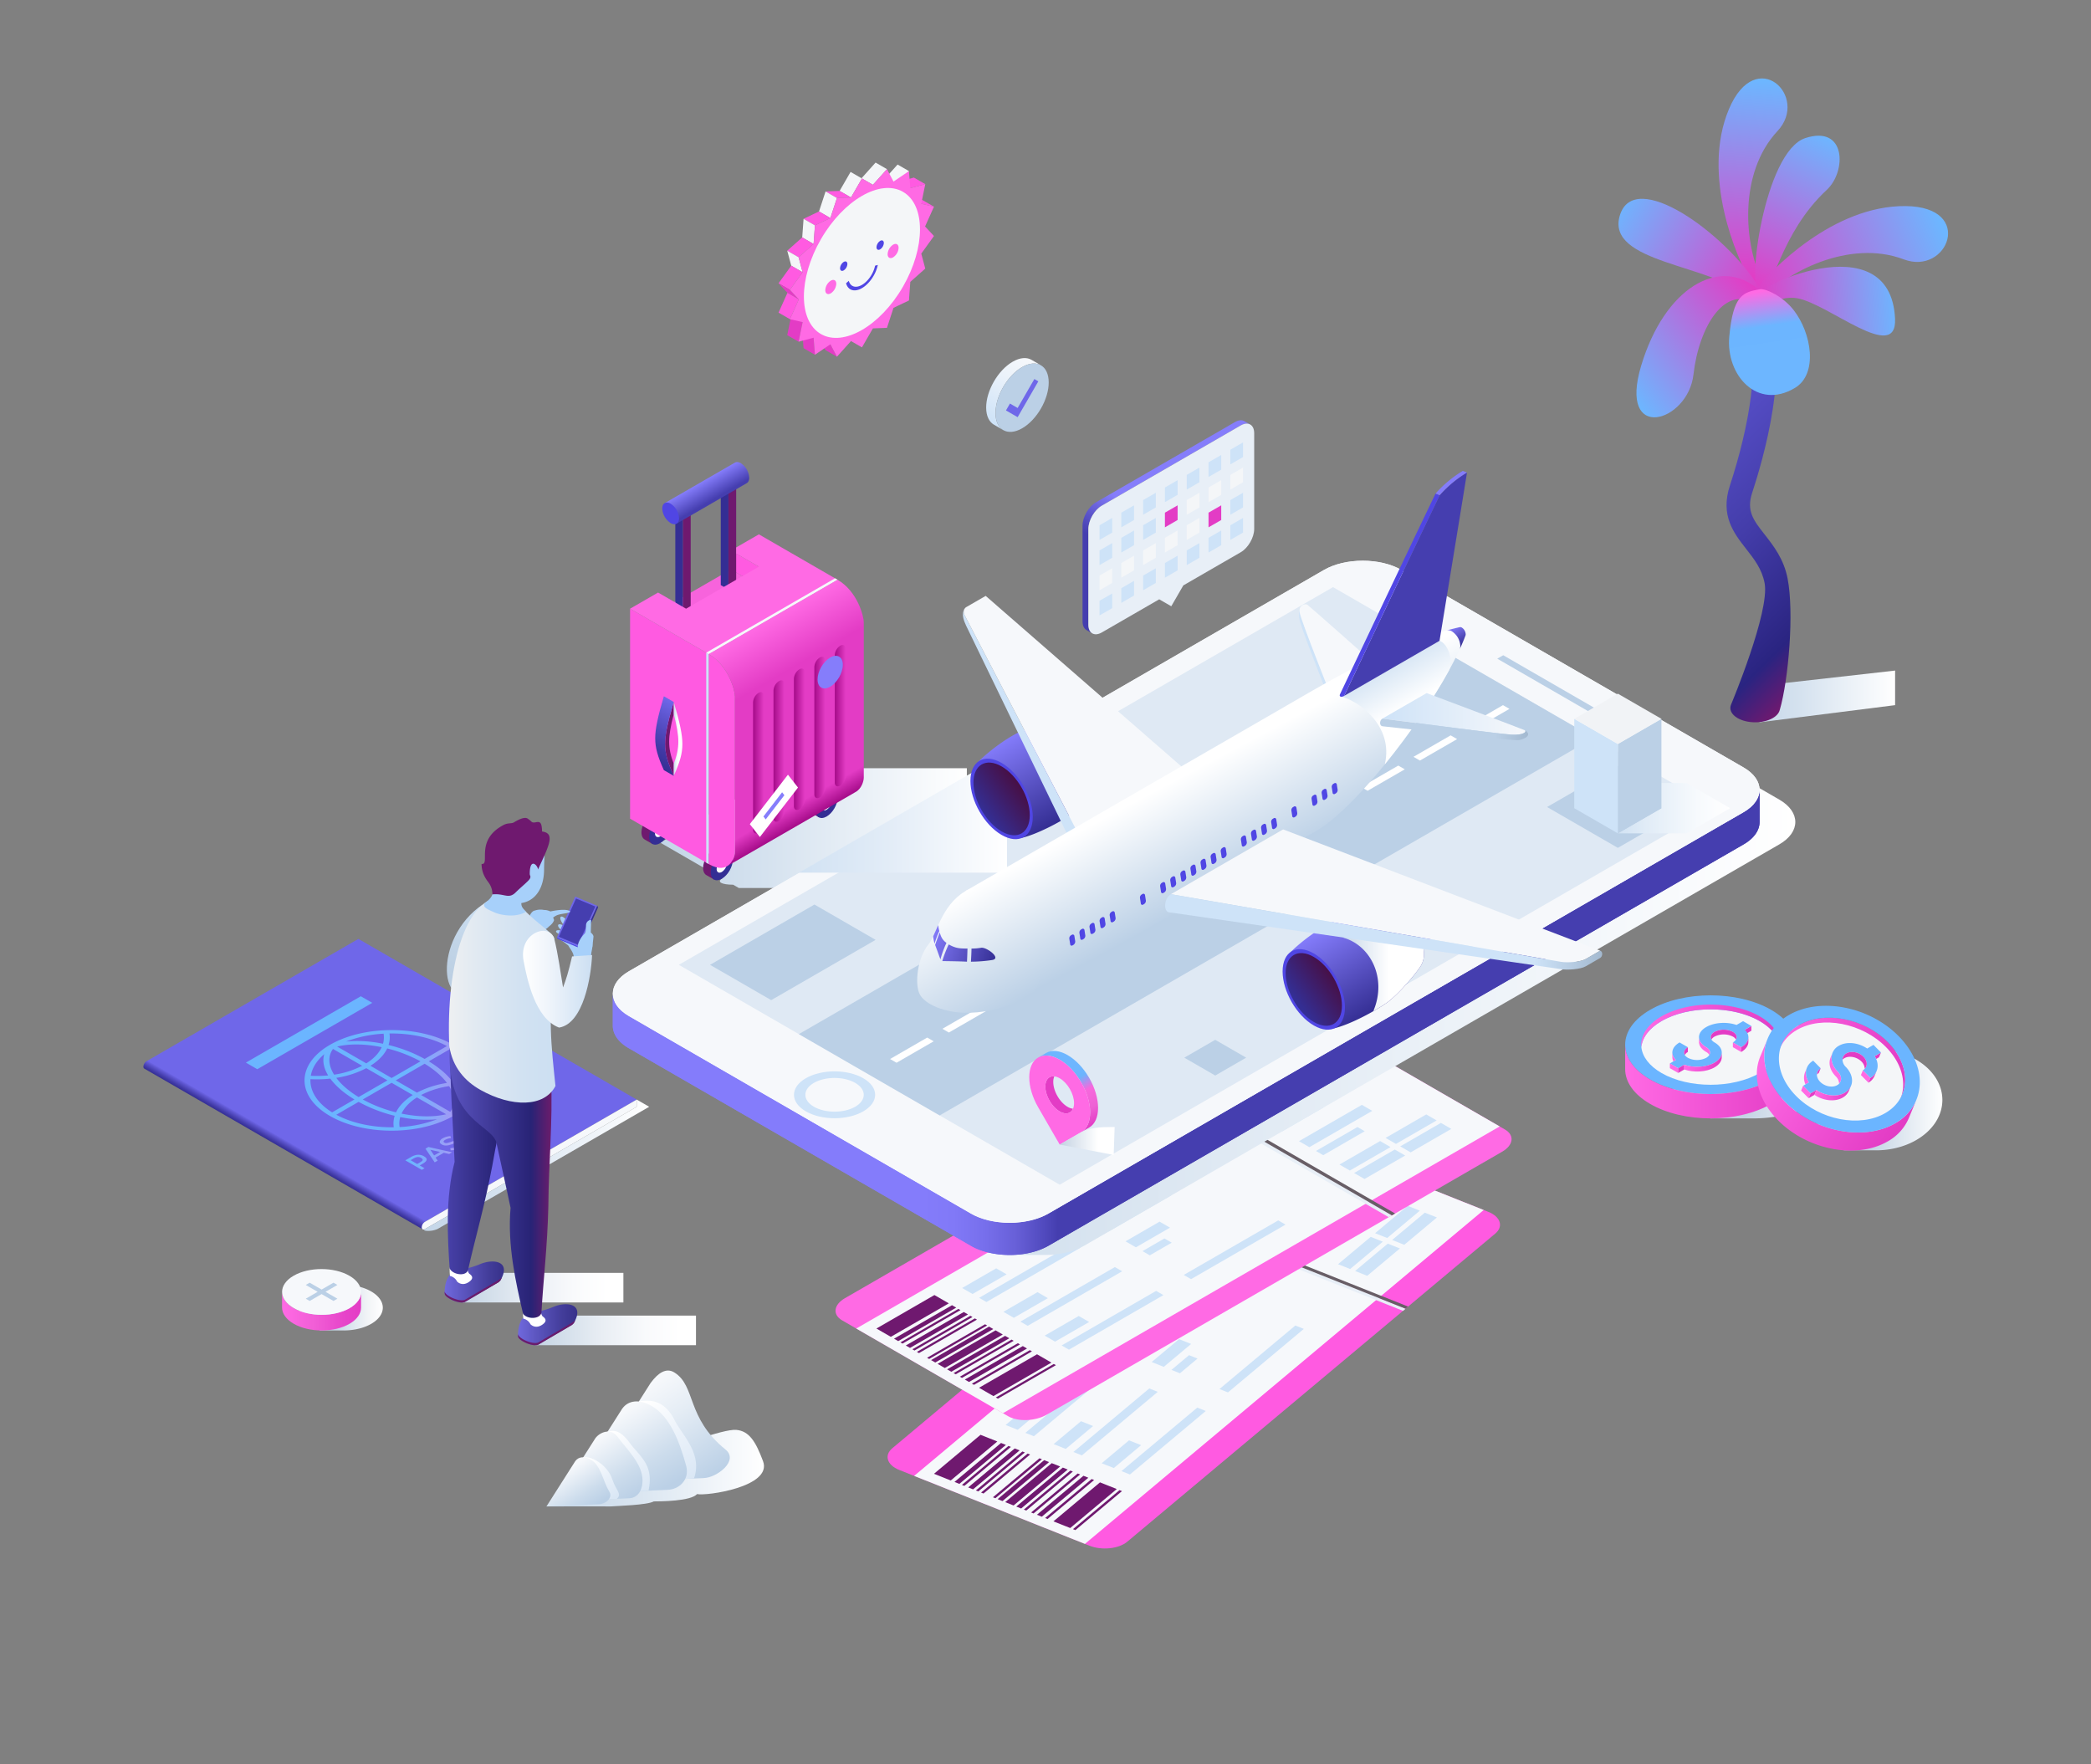 <?xml version="1.0"?>
<svg xmlns="http://www.w3.org/2000/svg" xmlns:xlink="http://www.w3.org/1999/xlink" viewBox="0 0 1632.163 1376.893" id="ManSearchingairticketforsummertravel">
  <rect x="0" y="0" width="1632.163" height="1376.893" fill="#808080" stroke="none"/>
  <defs>
    <linearGradient id="m" x1="-241.636" x2="-176.362" y1="1020.65" y2="1020.65" gradientTransform="translate(475.166)" gradientUnits="userSpaceOnUse">
      <stop offset=".427" stop-color="#c4d4e4" class="stopColorc4c9e4 svgShape"/>
      <stop offset=".577" stop-color="#d7e2ed" class="stopColord7daed svgShape"/>
      <stop offset=".846" stop-color="#f4f6f8" class="stopColorf4f5fa svgShape"/>
      <stop offset="1" stop-color="#ffffff" class="stopColorffffff svgShape"/>
    </linearGradient>
    <linearGradient id="n" x1="-255.003" x2="-193.312" y1="1023.414" y2="1023.414" gradientTransform="translate(475.166)" gradientUnits="userSpaceOnUse">
      <stop offset="0" stop-color="#ff6ae4" class="stopColorff826a svgShape"/>
      <stop offset=".413" stop-color="#f15ed6" class="stopColorf15e63 svgShape"/>
      <stop offset=".778" stop-color="#e745ca" class="stopColore7455e svgShape"/>
      <stop offset="1" stop-color="#e33cc5" class="stopColore33c5c svgShape"/>
    </linearGradient>
    <linearGradient id="c" x1="426.544" x2="596.346" y1="1145.959" y2="1145.959" gradientUnits="userSpaceOnUse">
      <stop offset="0" stop-color="#c4d6e8" class="stopColorc4cae8 svgShape"/>
      <stop offset=".343" stop-color="#d5e2ef" class="stopColord5d9ef svgShape"/>
      <stop offset="1" stop-color="#ffffff" class="stopColorffffff svgShape"/>
    </linearGradient>
    <linearGradient id="o" x1="482.383" x2="528.78" y1="1096.828" y2="1169.586" gradientUnits="userSpaceOnUse">
      <stop offset="0" stop-color="#f6f8fb" class="stopColorf6f6fb svgShape"/>
      <stop offset=".343" stop-color="#e5edf5" class="stopColore5e7f5 svgShape"/>
      <stop offset="1" stop-color="#bbd0e6" class="stopColorbbc0e6 svgShape"/>
    </linearGradient>
    <linearGradient id="a" x1="501.71" x2="539.77" y1="1095.198" y2="1154.882" gradientUnits="userSpaceOnUse">
      <stop offset="0" stop-color="#ffffff" class="stopColorffffff svgShape"/>
      <stop offset=".492" stop-color="#ebf2fa" class="stopColorebeefa svgShape"/>
      <stop offset="1" stop-color="#dae7f5" class="stopColordae0f5 svgShape"/>
    </linearGradient>
    <linearGradient id="b" x1="467.96" x2="501.966" y1="1113.191" y2="1171.45" gradientUnits="userSpaceOnUse">
      <stop offset="0" stop-color="#f6f8fb" class="stopColorf6f6fb svgShape"/>
      <stop offset=".657" stop-color="#ccdcec" class="stopColorcccfec svgShape"/>
      <stop offset="1" stop-color="#bbd0e6" class="stopColorbbc0e6 svgShape"/>
    </linearGradient>
    <linearGradient id="p" x1="474.478" x2="503.335" y1="1119.765" y2="1165.017" xlink:href="#a"/>
    <linearGradient id="q" x1="450.696" x2="478.112" y1="1133.026" y2="1177.577" xlink:href="#b"/>
    <linearGradient id="r" x1="453.52" x2="472.765" y1="1142.11" y2="1172.739" xlink:href="#a"/>
    <linearGradient id="s" x1="439.591" x2="458.307" y1="1149.212" y2="1179.001" xlink:href="#b"/>
    <linearGradient id="t" x1="261.158" x2="346.777" y1="919.848" y2="771.552" gradientUnits="userSpaceOnUse">
      <stop offset="0" stop-color="#342e94" class="stopColor362e94 svgShape"/>
      <stop offset=".01" stop-color="#4039a5" class="stopColor4039a5 svgShape"/>
      <stop offset=".03" stop-color="#5e56d0" class="stopColor5b56d0 svgShape"/>
      <stop offset=".04" stop-color="#6f67e9" class="stopColor6b67e9 svgShape"/>
    </linearGradient>
    <linearGradient id="u" x1="191.928" x2="423.917" y1="845.373" y2="845.373" gradientUnits="userSpaceOnUse">
      <stop offset="0" stop-color="#6bb5ff" class="stopColorffc16b svgShape"/>
      <stop offset=".226" stop-color="#6bb5ff" class="stopColorffba6b svgShape"/>
      <stop offset=".554" stop-color="#6bb5ff" class="stopColorffa76b svgShape"/>
      <stop offset=".942" stop-color="#ff6ae4" class="stopColorff876a svgShape"/>
      <stop offset="1" stop-color="#ff6ae4" class="stopColorff826a svgShape"/>
    </linearGradient>
    <linearGradient id="v" x1="331.051" x2="506.727" y1="909.532" y2="909.532" xlink:href="#c"/>
    <linearGradient id="w" x1="515.332" x2="754.685" y1="646.384" y2="646.384" xlink:href="#c"/>
    <linearGradient id="x" x1="575.261" x2="650.555" y1="497.779" y2="628.193" gradientUnits="userSpaceOnUse">
      <stop offset="0" stop-color="#ff6ae4" class="stopColorff826a svgShape"/>
      <stop offset=".279" stop-color="#e33cc5" class="stopColore33c5c svgShape"/>
      <stop offset=".901" stop-color="#e33cc5" class="stopColore33c5c svgShape"/>
      <stop offset="1" stop-color="#a50b89" class="stopColorb73251 svgShape"/>
    </linearGradient>
    <linearGradient id="y" x1="525.904" x2="532.64" y1="576.754" y2="576.754" gradientUnits="userSpaceOnUse">
      <stop offset="0" stop-color="#c4d6e8" class="stopColorc4cae8 svgShape"/>
      <stop offset=".14" stop-color="#dbe6f1" class="stopColordbdff1 svgShape"/>
      <stop offset=".306" stop-color="#eff4f9" class="stopColoreff1f9 svgShape"/>
      <stop offset=".472" stop-color="#fbfcfd" class="stopColorfbfbfd svgShape"/>
      <stop offset=".639" stop-color="#ffffff" class="stopColorffffff svgShape"/>
    </linearGradient>
    <linearGradient id="z" x1="509.557" x2="534.528" y1="596.15" y2="552.899" gradientUnits="userSpaceOnUse">
      <stop offset="0" stop-color="#342e94" class="stopColor362e94 svgShape"/>
      <stop offset=".251" stop-color="#4039a5" class="stopColor4039a5 svgShape"/>
      <stop offset=".745" stop-color="#5e56d0" class="stopColor5b56d0 svgShape"/>
      <stop offset="1" stop-color="#6f67e9" class="stopColor6b67e9 svgShape"/>
    </linearGradient>
    <linearGradient id="d" x1="619.709" x2="628.214" y1="577.029" y2="577.029" gradientUnits="userSpaceOnUse">
      <stop offset="0" stop-color="#a50b89" class="stopColorb73251 svgShape"/>
      <stop offset="1" stop-color="#e33cc5" class="stopColore33c5c svgShape"/>
    </linearGradient>
    <linearGradient id="A" x1="635.653" x2="644.159" y1="567.823" y2="567.823" xlink:href="#d"/>
    <linearGradient id="B" x1="603.765" x2="612.269" y1="586.234" y2="586.234" xlink:href="#d"/>
    <linearGradient id="C" x1="587.821" x2="596.324" y1="595.44" y2="595.44" xlink:href="#d"/>
    <linearGradient id="D" x1="651.597" x2="660.103" y1="558.617" y2="558.617" xlink:href="#d"/>
    <linearGradient id="E" x1="548.546" x2="557.809" y1="375.564" y2="391.608" gradientUnits="userSpaceOnUse">
      <stop offset="0" stop-color="#857dfb" class="stopColor807dfb svgShape"/>
      <stop offset=".89" stop-color="#453eaf" class="stopColor423eaf svgShape"/>
    </linearGradient>
    <linearGradient id="F" x1="772.237" x2="801.508" y1="329.445" y2="278.746" gradientUnits="userSpaceOnUse">
      <stop offset="0" stop-color="#cee3f8" class="stopColorced3f8 svgShape"/>
      <stop offset=".001" stop-color="#cee3f8" class="stopColorced3f8 svgShape"/>
      <stop offset=".637" stop-color="#ebf2fa" class="stopColorebecfa svgShape"/>
      <stop offset="1" stop-color="#f6f8fb" class="stopColorf6f6fb svgShape"/>
    </linearGradient>
    <linearGradient id="G" x1="841.189" x2="942.601" y1="487.798" y2="312.148" gradientUnits="userSpaceOnUse">
      <stop offset=".32" stop-color="#453eaf" class="stopColor423eaf svgShape"/>
      <stop offset=".391" stop-color="#5b54ca" class="stopColor5854ca svgShape"/>
      <stop offset=".503" stop-color="#857dfb" class="stopColor807dfb svgShape"/>
    </linearGradient>
    <linearGradient id="H" x1="506.239" x2="1401.363" y1="721.167" y2="721.167" xlink:href="#c"/>
    <linearGradient id="I" x1="478.347" x2="1373.469" y1="797.952" y2="797.952" gradientUnits="userSpaceOnUse">
      <stop offset=".27" stop-color="#847cfb" class="stopColor807cfb svgShape"/>
      <stop offset=".297" stop-color="#8179f7" class="stopColor7d79f7 svgShape"/>
      <stop offset=".324" stop-color="#776fec" class="stopColor736fec svgShape"/>
      <stop offset=".351" stop-color="#6860d8" class="stopColor6460d8 svgShape"/>
      <stop offset=".377" stop-color="#5049bd" class="stopColor4d49bd svgShape"/>
      <stop offset=".388" stop-color="#453eaf" class="stopColor423eaf svgShape"/>
    </linearGradient>
    <linearGradient id="J" x1="623.551" x2="786.03" y1="634.429" y2="634.429" gradientUnits="userSpaceOnUse">
      <stop offset="0" stop-color="#d1e2f3" class="stopColord1d7f3 svgShape"/>
      <stop offset=".423" stop-color="#e2ecf7" class="stopColore2e6f7 svgShape"/>
      <stop offset="1" stop-color="#ffffff" class="stopColorffffff svgShape"/>
    </linearGradient>
    <linearGradient id="K" x1="1262.838" x2="1350.448" y1="630.832" y2="630.832" gradientUnits="userSpaceOnUse">
      <stop offset="0" stop-color="#d1e2f3" class="stopColord1d7f3 svgShape"/>
      <stop offset=".26" stop-color="#e1ecf7" class="stopColore1e5f7 svgShape"/>
      <stop offset=".711" stop-color="#f7fafd" class="stopColorf7f8fd svgShape"/>
      <stop offset="1" stop-color="#ffffff" class="stopColorffffff svgShape"/>
    </linearGradient>
    <linearGradient id="f" x1="1299.754" x2="1435.986" y1="833.547" y2="833.547" gradientUnits="userSpaceOnUse">
      <stop offset=".453" stop-color="#c4d4e4" class="stopColorc4c9e4 svgShape"/>
      <stop offset="1" stop-color="#ffffff" class="stopColorffffff svgShape"/>
    </linearGradient>
    <linearGradient id="e" x1="1268.542" x2="1401.979" y1="844.204" y2="844.204" gradientUnits="userSpaceOnUse">
      <stop offset="0" stop-color="#ff6ae4" class="stopColorff826a svgShape"/>
      <stop offset="1" stop-color="#e33cc5" class="stopColore33c5c svgShape"/>
    </linearGradient>
    <linearGradient id="L" x1="1281.075" x2="1389.446" y1="800.723" y2="800.723" xlink:href="#e"/>
    <linearGradient id="M" x1="1314.672" x2="1343.957" y1="828.986" y2="828.986" xlink:href="#e"/>
    <linearGradient id="N" x1="1412.28" x2="1516.149" y1="858.448" y2="858.448" xlink:href="#f"/>
    <linearGradient id="O" x1="1384.905" x2="1487.133" y1="831.259" y2="831.259" xlink:href="#e"/>
    <linearGradient id="P" x1="1476.174" x2="1373.11" y1="889.699" y2="823.147" gradientUnits="userSpaceOnUse">
      <stop offset="0" stop-color="#e33cc5" class="stopColore33c5c svgShape"/>
      <stop offset="1" stop-color="#ff6ae4" class="stopColorff826a svgShape"/>
    </linearGradient>
    <linearGradient id="Q" x1="1416.294" x2="1444.619" y1="853.438" y2="853.438" xlink:href="#e"/>
    <linearGradient id="R" x1="821.855" x2="855.467" y1="818.834" y2="877.051" gradientUnits="userSpaceOnUse">
      <stop offset=".337" stop-color="#6db6ff" class="stopColorffaf6d svgShape"/>
      <stop offset=".438" stop-color="#6cb4fd" class="stopColorfda66c svgShape"/>
      <stop offset=".603" stop-color="#f768dd" class="stopColorf78e68 svgShape"/>
      <stop offset=".81" stop-color="#ed62d4" class="stopColored6662 svgShape"/>
      <stop offset="1" stop-color="#e33cc5" class="stopColore33c5c svgShape"/>
    </linearGradient>
    <linearGradient id="S" x1="827.161" x2="870.049" y1="890.587" y2="890.587" gradientUnits="userSpaceOnUse">
      <stop offset="0" stop-color="#c2d2e2" class="stopColorc2c7e2 svgShape"/>
      <stop offset=".216" stop-color="#d6e0eb" class="stopColord6d9eb svgShape"/>
      <stop offset=".701" stop-color="#ffffff" class="stopColorffffff svgShape"/>
    </linearGradient>
    <linearGradient id="g" x1="837.633" x2="800.2" y1="634.808" y2="568.109" gradientUnits="userSpaceOnUse">
      <stop offset="0" stop-color="#342e93" class="stopColor362e93 svgShape"/>
      <stop offset="1" stop-color="#847cfb" class="stopColor807cfb svgShape"/>
    </linearGradient>
    <linearGradient id="i" x1="795.396" x2="767.714" y1="613.587" y2="634.008" gradientUnits="userSpaceOnUse">
      <stop offset="0" stop-color="#471047" class="stopColor121047 svgShape"/>
      <stop offset="1" stop-color="#342e93" class="stopColor362e93 svgShape"/>
    </linearGradient>
    <linearGradient id="h" x1="992.043" x2="948.026" y1="675.026" y2="592.439" gradientUnits="userSpaceOnUse">
      <stop offset="0" stop-color="#bbd0e6" class="stopColorbbc0e6 svgShape"/>
      <stop offset="1" stop-color="#ffffff" class="stopColorffffff svgShape"/>
    </linearGradient>
    <linearGradient id="T" x1="1142.928" x2="1134.418" y1="503.218" y2="488.922" xlink:href="#g"/>
    <linearGradient id="U" x1="782.396" x2="735.43" y1="788.991" y2="706.63" xlink:href="#h"/>
    <linearGradient id="V" x1="775.199" x2="724.141" y1="756.227" y2="737.506" xlink:href="#g"/>
    <linearGradient id="W" x1="777.267" x2="726.215" y1="750.572" y2="731.852" xlink:href="#g"/>
    <linearGradient id="X" x1="776.061" x2="725.019" y1="753.842" y2="735.126" xlink:href="#g"/>
    <linearGradient id="Y" x1="778.67" x2="727.592" y1="746.825" y2="728.096" xlink:href="#g"/>
    <linearGradient id="Z" x1="1082.394" x2="1043.598" y1="783.928" y2="717.906" xlink:href="#g"/>
    <linearGradient id="aa" x1="1040.418" x2="1012.738" y1="761.785" y2="781.298" xlink:href="#i"/>
    <linearGradient id="ab" x1="1047.068" x2="1111.459" y1="760.448" y2="760.448" gradientUnits="userSpaceOnUse">
      <stop offset="0" stop-color="#c4d6e8" class="stopColorc4cae8 svgShape"/>
      <stop offset=".224" stop-color="#dce6f1" class="stopColordce0f1 svgShape"/>
      <stop offset=".578" stop-color="#ffffff" class="stopColorffffff svgShape"/>
    </linearGradient>
    <linearGradient id="ac" x1="909.485" x2="1250.636" y1="727.384" y2="727.384" gradientUnits="userSpaceOnUse">
      <stop offset=".844" stop-color="#cee3f8" class="stopColorced3f8 svgShape"/>
      <stop offset="1" stop-color="#a3b9d0" class="stopColora3a9d0 svgShape"/>
    </linearGradient>
    <linearGradient id="ad" x1="1086.53" x2="1117.341" y1="521.756" y2="575.123" gradientUnits="userSpaceOnUse">
      <stop offset="0" stop-color="#dae7f5" class="stopColordae0f5 svgShape"/>
      <stop offset=".029" stop-color="#dce9f6" class="stopColordce2f6 svgShape"/>
      <stop offset=".514" stop-color="#ffffff" class="stopColorffffff svgShape"/>
    </linearGradient>
    <linearGradient id="ae" x1="1079.098" x2="1190.702" y1="557.244" y2="557.244" gradientUnits="userSpaceOnUse">
      <stop offset="0" stop-color="#cee3f8" class="stopColorced3f8 svgShape"/>
      <stop offset=".121" stop-color="#d3e5f8" class="stopColord3d8f8 svgShape"/>
      <stop offset="1" stop-color="#f6f8fb" class="stopColorf6f6fb svgShape"/>
    </linearGradient>
    <linearGradient id="af" x1="1077.248" x2="1192.809" y1="569.305" y2="569.305" gradientUnits="userSpaceOnUse">
      <stop offset=".778" stop-color="#bbd0e6" class="stopColorbbc0e6 svgShape"/>
      <stop offset="1" stop-color="#a3b9d0" class="stopColora3a9d0 svgShape"/>
    </linearGradient>
    <linearGradient id="j" x1="692.253" x2="817.922" y1="1038.441" y2="1038.441" gradientTransform="translate(-274.66)" gradientUnits="userSpaceOnUse">
      <stop offset="0" stop-color="#c2d2e2" class="stopColorc2c7e2 svgShape"/>
      <stop offset=".111" stop-color="#cedbe8" class="stopColorced2e8 svgShape"/>
      <stop offset=".419" stop-color="#e9eef4" class="stopColore9ebf4 svgShape"/>
      <stop offset=".691" stop-color="#f9fafc" class="stopColorf9fafc svgShape"/>
      <stop offset=".899" stop-color="#ffffff" class="stopColorffffff svgShape"/>
    </linearGradient>
    <linearGradient id="ag" x1="685.223" x2="810.897" y1="1005.088" y2="1005.088" gradientTransform="translate(-324.3)" xlink:href="#j"/>
    <linearGradient id="k" x1="589.816" x2="636.141" y1="1000.668" y2="1000.668" gradientTransform="matrix(-1 0 0 1 983.16 0)" gradientUnits="userSpaceOnUse">
      <stop offset="0" stop-color="#37318a" class="stopColor34318a svgShape"/>
      <stop offset=".244" stop-color="#423c99" class="stopColor3e3c99 svgShape"/>
      <stop offset=".716" stop-color="#5e57c2" class="stopColor5857c2 svgShape"/>
      <stop offset="1" stop-color="#7069dd" class="stopColor696add svgShape"/>
    </linearGradient>
    <linearGradient id="ah" x1="349.516" x2="402.622" y1="902.844" y2="902.844" gradientUnits="userSpaceOnUse">
      <stop offset="0" stop-color="#4740a8" class="stopColor4041a8 svgShape"/>
      <stop offset=".275" stop-color="#3b3593" class="stopColor353593 svgShape"/>
      <stop offset=".737" stop-color="#282376" class="stopColor242376 svgShape"/>
      <stop offset="1" stop-color="#6b1c6b" class="stopColor1e1c6b svgShape"/>
    </linearGradient>
    <linearGradient id="ai" x1="532.54" x2="578.865" y1="1034.009" y2="1034.009" xlink:href="#k"/>
    <linearGradient id="aj" x1="552.653" x2="632.291" y1="923.322" y2="923.322" gradientTransform="matrix(-1 0 0 1 983.16 0)" gradientUnits="userSpaceOnUse">
      <stop offset="0" stop-color="#6b1c6b" class="stopColor1e1c6b svgShape"/>
      <stop offset=".201" stop-color="#282376" class="stopColor252376 svgShape"/>
      <stop offset=".556" stop-color="#3d3794" class="stopColor373794 svgShape"/>
      <stop offset="1" stop-color="#5b54c1" class="stopColor5455c1 svgShape"/>
    </linearGradient>
    <linearGradient id="ak" x1="604.466" x2="627.461" y1="707.821" y2="778.823" gradientTransform="matrix(-1 0 0 1 983.16 0)" gradientUnits="userSpaceOnUse">
      <stop offset="0" stop-color="#ccdff2" class="stopColorccd0f2 svgShape"/>
      <stop offset=".432" stop-color="#c2d5e8" class="stopColorc2c6e8 svgShape"/>
      <stop offset="1" stop-color="#b9cce0" class="stopColorb9bde0 svgShape"/>
    </linearGradient>
    <linearGradient id="al" x1="549.582" x2="632.766" y1="780.406" y2="780.406" gradientTransform="matrix(-1 0 0 1 983.16 0)" gradientUnits="userSpaceOnUse">
      <stop offset="0" stop-color="#ccdff2" class="stopColorccd0f2 svgShape"/>
      <stop offset=".332" stop-color="#d2e2f2" class="stopColord2d5f2 svgShape"/>
      <stop offset=".767" stop-color="#e2eaf2" class="stopColore2e4f2 svgShape"/>
      <stop offset="1" stop-color="#eef0f2" class="stopColoreeeef2 svgShape"/>
    </linearGradient>
    <linearGradient id="am" x1="521.002" x2="574.928" y1="764.322" y2="764.322" gradientTransform="matrix(-1 0 0 1 983.16 0)" gradientUnits="userSpaceOnUse">
      <stop offset="0" stop-color="#ccdff2" class="stopColorccd0f2 svgShape"/>
      <stop offset=".646" stop-color="#f0f5fb" class="stopColorf0f2fb svgShape"/>
      <stop offset="1" stop-color="#ffffff" class="stopColorffffff svgShape"/>
    </linearGradient>
    <linearGradient id="an" x1="1366.673" x2="1479.249" y1="543.6" y2="543.6" xlink:href="#c"/>
    <linearGradient id="ao" x1="1453.445" x2="1291.48" y1="491.559" y2="329.595" gradientUnits="userSpaceOnUse">
      <stop offset="0" stop-color="#6f196f" class="stopColor20196f svgShape"/>
      <stop offset=".151" stop-color="#2a2481" class="stopColor2b2481 svgShape"/>
      <stop offset=".525" stop-color="#443daa" class="stopColor423daa svgShape"/>
      <stop offset=".821" stop-color="#544cc3" class="stopColor514cc3 svgShape"/>
      <stop offset="1" stop-color="#5a52cc" class="stopColor5652cc svgShape"/>
    </linearGradient>
    <linearGradient id="l" x1="1359.498" x2="1371.545" y1="218.221" y2="62.941" gradientUnits="userSpaceOnUse">
      <stop offset="0" stop-color="#e33cc5" class="stopColore33c5c svgShape"/>
      <stop offset="1" stop-color="#6db6ff" class="stopColorffaf6d svgShape"/>
    </linearGradient>
    <linearGradient id="ap" x1="1367.199" x2="1424.763" y1="224.448" y2="105.638" xlink:href="#l"/>
    <linearGradient id="aq" x1="1377.227" x2="1262.772" y1="228.639" y2="161.372" xlink:href="#l"/>
    <linearGradient id="ar" x1="1372.613" x2="1269.874" y1="227.261" y2="304.901" xlink:href="#l"/>
    <linearGradient id="as" x1="1366.748" x2="1513.331" y1="230.505" y2="170.6" xlink:href="#l"/>
    <linearGradient id="at" x1="1369.313" x2="1480.09" y1="241.05" y2="233.018" xlink:href="#l"/>
    <linearGradient id="au" x1="1374.097" x2="1385.475" y1="224.493" y2="302.134" gradientUnits="userSpaceOnUse">
      <stop offset="0" stop-color="#ff6ae4" class="stopColorff826a svgShape"/>
      <stop offset=".039" stop-color="#ff6ae4" class="stopColorff856a svgShape"/>
      <stop offset=".388" stop-color="#6cb5ff" class="stopColorff9c6c svgShape"/>
      <stop offset=".716" stop-color="#6db6ff" class="stopColorffaa6d svgShape"/>
      <stop offset="1" stop-color="#6db6ff" class="stopColorffaf6d svgShape"/>
    </linearGradient>
  </defs>
  <g style="isolation:isolate" fill="#010001" class="color000000 svgShape">
    <g fill="#010001" class="color000000 svgShape">
      <g data-name="Sun icon" fill="#010001" class="color000000 svgShape">
        <polygon fill="#f4f6f8" points="672.487 139.133 681.364 144.258 692.331 132.021 683.454 126.896 672.487 139.133" class="colorffaf6d svgShape"/>
        <polygon fill="#f4f6f8" points="689.656 140.666 698.533 145.792 709.5 133.554 700.623 128.429 689.656 140.666" class="colorffaf6d svgShape"/>
        <polygon fill="#ff5ae1" points="701.678 141.74 710.555 146.865 722.244 143.733 713.367 138.608 701.678 141.74" class="colorff5a72 svgShape"/>
        <polygon fill="#ff5ae1" points="710.235 153.913 719.112 159.038 729.024 161.33 720.147 156.205 710.235 153.913" class="colorff5a72 svgShape"/>
        <rect width="17.113" height="10.25" x="655.534" y="139.041" fill="#f4f6f8" transform="rotate(-60 664.09 144.166)" class="colorffaf6d svgShape"/>
        <polygon fill="#ff5ae1" points="644.406 149.44 653.283 154.565 664.25 154.139 655.374 149.014 644.406 149.44" class="colorff5a72 svgShape"/>
        <polygon fill="#f4f6f8" points="639.292 165.057 648.169 170.182 653.283 154.565 644.406 149.44 639.292 165.057" class="colorffaf6d svgShape"/>
        <polygon fill="#ff5ae1" points="627.237 170.799 636.114 175.924 648.169 170.182 639.292 165.057 627.237 170.799" class="colorff5a72 svgShape"/>
        <polygon fill="#f4f6f8" points="626.183 185.328 635.059 190.453 636.114 175.924 627.237 170.799 626.183 185.328" class="colorffaf6d svgShape"/>
        <polygon fill="#ff5ae1" points="614.494 195.693 623.371 200.818 635.059 190.453 626.183 185.328 614.494 195.693" class="colorff5a72 svgShape"/>
        <polygon fill="#f4f6f8" points="617.626 207.381 626.503 212.506 623.371 200.818 614.494 195.693 617.626 207.381" class="colorffaf6d svgShape"/>
        <polygon fill="#ff5ae1" points="607.713 221.119 616.59 226.244 626.503 212.506 617.626 207.381 607.713 221.119" class="colorff5a72 svgShape"/>
        <polygon fill="#e33cc5" points="614.654 228.557 623.531 233.682 616.59 226.244 607.713 221.119 614.654 228.557" class="colore33c5c svgShape"/>
        <polygon fill="#ff5ae1" points="607.713 244.011 616.59 249.136 623.531 233.682 614.654 228.557 607.713 244.011" class="colorff5a72 svgShape"/>
        <polygon fill="#e33cc5" points="614.494 261.607 623.371 266.732 626.503 251.427 617.626 246.302 614.494 261.607" class="colore33c5c svgShape"/>
        <polygon fill="#e33cc5" points="627.237 271.786 636.114 276.911 635.059 263.6 626.183 258.475 627.237 271.786" class="colore33c5c svgShape"/>
        <polygon fill="#e33cc5" points="644.406 273.32 653.283 278.445 648.169 268.733 639.292 263.608 644.406 273.32" class="colore33c5c svgShape"/>
        <path fill="#ff6ae4" d="M616.59,249.136l9.913,2.291-3.132,15.305,11.689-3.132,1.055,13.311,12.055-8.178,5.114,9.711,10.967-12.237,8.557,4.94,8.557-14.821,10.967-.427,5.114-15.617,12.055-5.742,1.055-14.529,11.689-10.365-3.132-11.688,9.913-13.738-6.941-7.439,6.941-15.453-9.913-2.291,3.132-15.305-11.689,3.132-1.055-13.311-12.055,8.178-5.114-9.711-10.967,12.237-8.557-4.94-8.557,14.821-10.967.427-5.114,15.617-12.055,5.742-1.055,14.529-11.689,10.365,3.132,11.689-9.913,13.738,6.941,7.439Z" class="colorff826a svgShape"/>
        <ellipse cx="672.807" cy="205.233" fill="#f4f6f8" rx="64.079" ry="36.996" transform="rotate(-60 672.807 205.233)" class="colorffaf6d svgShape"/>
        <path fill="#5046e4" d="M689.884 189.671c0-1.821-1.279-2.559-2.856-1.649a6.312 6.312 0 00-2.856 4.947c0 1.821 1.279 2.559 2.856 1.649A6.313 6.313 0 00689.884 189.671zM655.73 209.39a6.313 6.313 0 012.856-4.947c1.577-.911 2.856-.172 2.856 1.649a6.312 6.312 0 01-2.856 4.947C657.009 211.949 655.73 211.211 655.73 209.39zM672.808 224.909c5.795-3.346 10.889-10.796 12.385-18.115l-2.129.571c-1.239 6.062-5.457 12.231-10.256 15.001-4.799 2.771-9.017 1.473-10.259-3.157l-2.13 1.888C661.919 226.687 667.013 228.255 672.808 224.909z" class="color5652cc svgShape"/>
        <path fill="#ff6ae4" d="M652.764 221.536c0-2.732-1.918-3.839-4.283-2.473a9.467 9.467 0 00-4.283 7.419c0 2.732 1.918 3.839 4.283 2.473A9.467 9.467 0 00652.764 221.536zM692.85 198.392a9.468 9.468 0 014.283-7.419c2.366-1.366 4.283-.259 4.283 2.473a9.467 9.467 0 01-4.283 7.419C694.768 202.231 692.85 201.124 692.85 198.392z" class="colorff826a svgShape"/>
      </g>
      <g data-name="+" fill="#010001" class="color000000 svgShape">
        <path d="M289.702,1008.014c-6.445-3.722-15.014-5.435-23.431-5.184h-16.806v2.159a34.955,34.955,0,0,0-6.982,3.024c-11.997,6.978-11.927,18.283.145,25.259a34.859,34.859,0,0,0,6.836,2.962v2.259h19.438c7.609-.126,15.151-1.855,20.942-5.216C301.844,1026.297,301.785,1014.992,289.702,1008.014Z" style="mix-blend-mode:multiply" fill="url(#m)"/>
        <path fill="url(#n)" d="M229.266,1033.26c-6.078-3.511-9.116-8.115-9.103-12.717l.026-12.209c-.011,4.604,3.023,9.208,9.103,12.72,12.081,6.973,31.601,6.973,43.601.005,5.962-3.47,8.947-8.002,8.961-12.544l-.028,12.207c-.013,4.541-2.998,9.072-8.958,12.543C260.868,1040.238,241.345,1040.238,229.266,1033.26Z"/>
        <path fill="#f6f8fb" d="M229.292,1021.054c-12.079-6.973-12.146-18.282-.147-25.255,12.004-6.975,31.529-6.975,43.606,0,12.083,6.973,12.141,18.282.142,25.26C260.893,1028.027,241.373,1028.027,229.292,1021.054Z" class="colorf6f6fb svgShape"/>
        <polygon fill="#bbd0e6" points="263.368 1013.697 254.078 1008.334 263.368 1002.97 260.311 1001.205 251.021 1006.569 241.73 1001.205 238.674 1002.97 247.964 1008.334 238.674 1013.697 241.73 1015.462 251.021 1010.099 260.311 1015.462 263.368 1013.697" class="colorbbc0e6 svgShape"/>
      </g>
      <g fill="#010001" class="color000000 svgShape">
        <path fill="#ff5ae1" d="M696.537,1130.398l287.244-240.499c6.605-5.53,19.847-6.935,29.426-3.121l148.524,59.131c9.579,3.814,12.012,11.459,5.407,16.989l-287.244,240.499c-6.605,5.53-19.847,6.935-29.426,3.121l-148.524-59.131C692.364,1143.573,689.931,1135.928,696.537,1130.398Z" class="colorff5a72 svgShape"/>
        <polygon fill="#f6f8fb" points="713.554 1152.009 1024.818 891.4 1158.121 944.472 846.858 1205.081 713.554 1152.009" class="colorf6f6fb svgShape"/>
        <polygon points="1097.136 1021.507 1095.14 1023.178 911.784 950.179 913.78 948.508 1097.136 1021.507" style="mix-blend-mode:multiply" fill="#e8eff7" class="colore8ecf7 svgShape"/>
        <polygon points="1099.132 1019.836 1097.136 1021.507 913.78 948.508 915.776 946.837 1099.132 1019.836" style="mix-blend-mode:screen" fill="#685e66" class="color5e6068 svgShape"/>
        <polygon fill="#6f196f" points="778.467 1125.153 742.125 1155.581 729.032 1150.368 765.373 1119.94 778.467 1125.153" class="color20196f svgShape"/>
        <polygon fill="#6f196f" points="871.717 1162.279 835.376 1192.706 822.282 1187.493 858.623 1157.066 871.717 1162.279" class="color20196f svgShape"/>
        <polygon fill="#6f196f" points="785.188 1127.829 748.847 1158.257 745.028 1156.736 781.369 1126.309 785.188 1127.829" class="color20196f svgShape"/>
        <polygon fill="#6f196f" points="795.892 1132.091 759.551 1162.518 755.732 1160.998 792.073 1130.571 795.892 1132.091" class="color20196f svgShape"/>
        <polygon fill="#6f196f" points="818.863 1141.236 782.522 1171.663 778.703 1170.143 815.044 1139.716 818.863 1141.236" class="color20196f svgShape"/>
        <polygon fill="#6f196f" points="849.523 1153.443 813.182 1183.87 809.363 1182.35 845.705 1151.922 849.523 1153.443" class="color20196f svgShape"/>
        <polygon fill="#6f196f" points="833.421 1147.032 797.08 1177.459 793.261 1175.939 829.602 1145.512 833.421 1147.032" class="color20196f svgShape"/>
        <polygon fill="#6f196f" points="827.511 1144.679 791.17 1175.106 784.613 1172.496 820.955 1142.069 827.511 1144.679" class="color20196f svgShape"/>
        <polygon fill="#6f196f" points="789.084 1129.381 752.743 1159.808 750.834 1159.048 787.175 1128.62 789.084 1129.381" class="color20196f svgShape"/>
        <polygon fill="#6f196f" points="799.969 1133.714 763.628 1164.141 761.719 1163.381 798.06 1132.954 799.969 1133.714" class="color20196f svgShape"/>
        <polygon fill="#6f196f" points="804.047 1135.338 767.706 1165.765 765.796 1165.005 802.138 1134.577 804.047 1135.338" class="color20196f svgShape"/>
        <polygon fill="#6f196f" points="813.3 1139.021 776.958 1169.448 775.049 1168.688 811.39 1138.261 813.3 1139.021" class="color20196f svgShape"/>
        <polygon fill="#6f196f" points="837.422 1148.625 801.081 1179.052 799.171 1178.292 835.513 1147.865 837.422 1148.625" class="color20196f svgShape"/>
        <polygon fill="#6f196f" points="854.024 1155.235 817.683 1185.662 815.774 1184.902 852.115 1154.475 854.024 1155.235" class="color20196f svgShape"/>
        <polygon fill="#6f196f" points="875.769 1163.892 839.428 1194.319 837.518 1193.559 873.86 1163.132 875.769 1163.892" class="color20196f svgShape"/>
        <polygon fill="#6f196f" points="843.113 1150.891 806.772 1181.318 804.862 1180.558 841.204 1150.131 843.113 1150.891" class="color20196f svgShape"/>
        <polygon fill="#cee3f8" points="815.74 1098.162 794.389 1116.038 784.94 1112.276 806.291 1094.399 815.74 1098.162" class="colorced3f8 svgShape"/>
        <polygon fill="#cee3f8" points="866.218 1071.481 807.003 1121.059 800.368 1118.418 859.583 1068.84 866.218 1071.481" class="colorced3f8 svgShape"/>
        <polygon fill="#cee3f8" points="853.234 1113.089 831.883 1130.965 822.434 1127.203 843.784 1109.327 853.234 1113.089" class="colorced3f8 svgShape"/>
        <polygon fill="#cee3f8" points="903.711 1086.408 844.496 1135.987 837.862 1133.345 897.077 1083.767 903.711 1086.408" class="colorced3f8 svgShape"/>
        <polygon fill="#cee3f8" points="890.728 1128.016 869.377 1145.892 859.927 1142.13 881.278 1124.254 890.728 1128.016" class="colorced3f8 svgShape"/>
        <polygon fill="#cee3f8" points="941.205 1101.335 881.99 1150.914 875.356 1148.272 934.571 1098.694 941.205 1101.335" class="colorced3f8 svgShape"/>
        <polygon fill="#cee3f8" points="892.259 1034.095 870.908 1051.971 861.458 1048.209 882.809 1030.333 892.259 1034.095" class="colorced3f8 svgShape"/>
        <polygon fill="#cee3f8" points="922.93 1023.997 883.521 1056.993 876.887 1054.352 916.296 1021.356 922.93 1023.997" class="colorced3f8 svgShape"/>
        <polygon fill="#cee3f8" points="1019.02 927.963 979.611 960.959 970.161 957.197 1009.57 924.201 1019.02 927.963" class="colorced3f8 svgShape"/>
        <polygon fill="#cee3f8" points="1018.223 944.213 992.224 965.98 985.59 963.339 1011.589 941.571 1018.223 944.213" class="colorced3f8 svgShape"/>
        <polygon fill="#cee3f8" points="1056.514 942.89 1017.105 975.886 1007.655 972.124 1047.064 939.128 1056.514 942.89" class="colorced3f8 svgShape"/>
        <polygon fill="#cee3f8" points="1079.377 969.191 1053.889 990.531 1044.439 986.769 1069.927 965.429 1079.377 969.191" class="colorced3f8 svgShape"/>
        <polygon fill="#cee3f8" points="1108.28 944.992 1082.792 966.331 1073.342 962.569 1098.83 941.229 1108.28 944.992" class="colorced3f8 svgShape"/>
        <polygon fill="#cee3f8" points="1092.699 974.495 1067.211 995.835 1057.762 992.073 1083.249 970.733 1092.699 974.495" class="colorced3f8 svgShape"/>
        <polygon fill="#cee3f8" points="1121.602 950.296 1096.114 971.635 1086.665 967.873 1112.152 946.533 1121.602 950.296" class="colorced3f8 svgShape"/>
        <polygon fill="#cee3f8" points="1055.716 959.14 1029.718 980.908 1023.084 978.266 1049.082 956.499 1055.716 959.14" class="colorced3f8 svgShape"/>
        <polygon fill="#cee3f8" points="929.753 1049.022 908.402 1066.899 898.952 1063.137 920.303 1045.26 929.753 1049.022" class="colorced3f8 svgShape"/>
        <polygon fill="#cee3f8" points="934.758 1060.414 921.015 1071.92 914.381 1069.279 928.124 1057.773 934.758 1060.414" class="colorced3f8 svgShape"/>
        <polygon fill="#cee3f8" points="1017.724 1037.269 958.509 1086.847 951.875 1084.206 1011.09 1034.628 1017.724 1037.269" class="colorced3f8 svgShape"/>
        <path fill="#ff6ae4" d="M659.511,1013.306l355.559-205.282c8.841-5.104,22.34-5.664,29.996-1.243l129.647,74.852c7.657,4.421,6.688,12.214-2.154,17.318l-355.559,205.282c-8.841,5.104-22.34,5.664-29.996,1.243l-129.647-74.852C649.701,1026.203,650.67,1018.41,659.511,1013.306Z" class="colorff826a svgShape"/>
        <polygon fill="#f6f8fb" points="668.369 1036.981 1056.078 813.138 1170.576 879.243 782.867 1103.087 668.369 1036.981" class="colorf6f6fb svgShape"/>
        <polygon points="1086.483 948.647 1083.997 950.082 926.507 859.156 928.993 857.72 1086.483 948.647" style="mix-blend-mode:multiply" fill="#e8eff7" class="colore8ecf7 svgShape"/>
        <polygon points="1088.969 947.212 1086.483 948.647 928.993 857.72 931.479 856.285 1088.969 947.212" style="mix-blend-mode:screen" fill="#685e66" class="color5e6068 svgShape"/>
        <polygon fill="#6f196f" points="740.618 1017.34 695.352 1043.475 684.105 1036.981 729.372 1010.847 740.618 1017.34" class="color20196f svgShape"/>
        <polygon fill="#6f196f" points="820.714 1063.583 775.447 1089.718 764.201 1083.224 809.467 1057.09 820.714 1063.583" class="color20196f svgShape"/>
        <polygon fill="#6f196f" points="746.392 1020.673 701.125 1046.808 697.845 1044.914 743.112 1018.779 746.392 1020.673" class="color20196f svgShape"/>
        <polygon fill="#6f196f" points="755.586 1025.981 710.319 1052.116 707.039 1050.222 752.306 1024.087 755.586 1025.981" class="color20196f svgShape"/>
        <polygon fill="#6f196f" points="775.316 1037.373 730.049 1063.507 726.769 1061.614 772.036 1035.479 775.316 1037.373" class="color20196f svgShape"/>
        <polygon fill="#6f196f" points="801.651 1052.577 756.384 1078.712 753.104 1076.818 798.371 1050.683 801.651 1052.577" class="color20196f svgShape"/>
        <polygon fill="#6f196f" points="787.82 1044.592 742.554 1070.727 739.274 1068.833 784.54 1042.698 787.82 1044.592" class="color20196f svgShape"/>
        <polygon fill="#6f196f" points="782.744 1041.661 737.477 1067.796 731.846 1064.544 777.113 1038.41 782.744 1041.661" class="color20196f svgShape"/>
        <polygon fill="#6f196f" points="749.738 1022.605 704.472 1048.74 702.832 1047.793 748.098 1021.658 749.738 1022.605" class="color20196f svgShape"/>
        <polygon fill="#6f196f" points="759.088 1028.003 713.821 1054.138 712.181 1053.191 757.448 1027.056 759.088 1028.003" class="color20196f svgShape"/>
        <polygon fill="#6f196f" points="762.59 1030.025 717.324 1056.16 715.684 1055.213 760.95 1029.078 762.59 1030.025" class="color20196f svgShape"/>
        <polygon fill="#6f196f" points="770.537 1034.614 725.271 1060.748 723.631 1059.801 768.897 1033.667 770.537 1034.614" class="color20196f svgShape"/>
        <polygon fill="#6f196f" points="791.257 1046.576 745.99 1072.711 744.35 1071.764 789.617 1045.629 791.257 1046.576" class="color20196f svgShape"/>
        <polygon fill="#6f196f" points="805.517 1054.809 760.25 1080.944 758.61 1079.997 803.877 1053.862 805.517 1054.809" class="color20196f svgShape"/>
        <polygon fill="#6f196f" points="824.194 1065.592 778.927 1091.727 777.287 1090.78 822.554 1064.645 824.194 1065.592" class="color20196f svgShape"/>
        <polygon fill="#6f196f" points="796.145 1049.398 750.878 1075.533 749.238 1074.586 794.505 1048.451 796.145 1049.398" class="color20196f svgShape"/>
        <polygon fill="#cee3f8" points="785.727 994.681 759.132 1010.036 751.016 1005.349 777.61 989.995 785.727 994.681" class="colorced3f8 svgShape"/>
        <polygon fill="#cee3f8" points="843.724 973.706 769.966 1016.29 764.268 1013.001 838.026 970.416 843.724 973.706" class="colorced3f8 svgShape"/>
        <polygon fill="#cee3f8" points="817.931 1013.274 791.337 1028.629 783.22 1023.943 809.815 1008.588 817.931 1013.274" class="colorced3f8 svgShape"/>
        <polygon fill="#cee3f8" points="875.928 992.299 802.17 1034.884 796.472 1031.594 870.23 989.01 875.928 992.299" class="colorced3f8 svgShape"/>
        <polygon fill="#cee3f8" points="850.135 1031.868 823.541 1047.222 815.424 1042.536 842.019 1027.182 850.135 1031.868" class="colorced3f8 svgShape"/>
        <polygon fill="#cee3f8" points="908.133 1010.893 834.375 1053.477 828.677 1050.187 902.435 1007.603 908.133 1010.893" class="colorced3f8 svgShape"/>
        <polygon fill="#cee3f8" points="881.038 939.653 854.444 955.007 846.327 950.321 872.922 934.967 881.038 939.653" class="colorced3f8 svgShape"/>
        <polygon fill="#cee3f8" points="914.365 932.921 865.278 961.262 859.579 957.972 908.667 929.632 914.365 932.921" class="colorced3f8 svgShape"/>
        <polygon fill="#cee3f8" points="1038.931 848.493 989.843 876.834 981.727 872.148 1030.815 843.807 1038.931 848.493" class="colorced3f8 svgShape"/>
        <polygon fill="#cee3f8" points="1033.061 864.392 1000.677 883.089 994.979 879.799 1027.363 861.102 1033.061 864.392" class="colorced3f8 svgShape"/>
        <polygon fill="#cee3f8" points="1071.136 867.087 1022.048 895.428 1013.931 890.741 1063.019 862.401 1071.136 867.087" class="colorced3f8 svgShape"/>
        <polygon fill="#cee3f8" points="1085.39 895.34 1053.643 913.669 1045.527 908.983 1077.274 890.654 1085.39 895.34" class="colorced3f8 svgShape"/>
        <polygon fill="#cee3f8" points="1121.392 874.554 1089.645 892.884 1081.528 888.197 1113.275 869.868 1121.392 874.554" class="colorced3f8 svgShape"/>
        <polygon fill="#cee3f8" points="1096.833 901.946 1065.086 920.276 1056.97 915.59 1088.717 897.26 1096.833 901.946" class="colorced3f8 svgShape"/>
        <polygon fill="#cee3f8" points="1132.835 881.161 1101.088 899.49 1092.971 894.804 1124.718 876.475 1132.835 881.161" class="colorced3f8 svgShape"/>
        <polygon fill="#cee3f8" points="1065.266 882.986 1032.882 901.682 1027.183 898.393 1059.567 879.696 1065.266 882.986" class="colorced3f8 svgShape"/>
        <polygon fill="#cee3f8" points="913.242 958.246 886.648 973.601 878.532 968.915 905.126 953.56 913.242 958.246" class="colorced3f8 svgShape"/>
        <polygon fill="#cee3f8" points="914.6 969.972 897.482 979.856 891.784 976.566 908.902 966.682 914.6 969.972" class="colorced3f8 svgShape"/>
        <polygon fill="#cee3f8" points="1003.444 955.865 929.686 998.449 923.988 995.159 997.746 952.575 1003.444 955.865" class="colorced3f8 svgShape"/>
      </g>
      <g fill="#010001" class="color000000 svgShape">
        <path d="M426.544,1175.861s49.052-.135,49.881,0c5.482-.447,28.672-1.022,33.906-3.93,5.234,0,28.86-.127,33.804-5.737,6.979,1.66,58.994-5.588,51.469-25.674-5.711-15.243-10.759-23.554-20.936-24.426-10.177-.872-48.734,13.667-59.552,18.61C504.297,1139.648,426.544,1175.861,426.544,1175.861Z" style="mix-blend-mode:multiply" fill="url(#c)"/>
        <path fill="url(#o)" d="M566.243,1131.378c-30.72-24.88-22.903-49.503-39.846-60.088-6.48-4.048-12.925.57-18.388,8.012l-.021-.038-49.806,78.33,91.076-3.868-.012-.021C559.333,1153.522,577.13,1140.195,566.243,1131.378Z"/>
        <path d="M541.684,1154.049c6.882-19.472-9.174-33.714-15.13-45.591-7.515-14.988-17.926-16.207-27.851-14.592l18.713,52.093a36.276,36.276,0,0,0,8.991,8.739S541.619,1154.11,541.684,1154.049Z" style="mix-blend-mode:multiply" fill="url(#a)"/>
        <path fill="url(#b)" d="M535.523,1143.817c-4.765-17.052-11.971-37.786-26.739-46.312-9.777-5.645-18.304-4.489-22.967,1.864l-.018-.033-42.512,66.859,77.738-3.301-.01-.018C529.625,1162.717,538.741,1155.333,535.523,1143.817Z"/>
        <path d="M506.239,1163.459c4.289-20.355-6.749-26.393-14.658-37.15-7.908-10.757-12.653-9.805-17.275-8.898h-0l11.476,44.075a25.243,25.243,0,0,0,8.142,2.558l11.944-.507C505.993,1163.507,506.113,1163.49,506.239,1163.459Z" style="mix-blend-mode:multiply" fill="url(#p)"/>
        <path fill="url(#q)" d="M501.522,1155.392c0-12.603-11.786-23.595-19.762-34.229-5.007-6.676-13.529-3.318-16.975,1.377l-.013-.024-31.421,49.415,57.456-2.44-.007-.013C497.163,1169.361,501.522,1164.229,501.522,1155.392Z"/>
        <path d="M455.254,1137.484l-.85,33.552,27.151-1.153c4.209-4.088-.816-6.489-3.571-15.067C474.579,1144.214,462.584,1136.363,455.254,1137.484Z" style="mix-blend-mode:multiply" fill="url(#r)"/>
        <path fill="url(#s)" d="M475.483,1163.988c-4.627-7.315-6.352-20.049-14.187-24.573-5.188-2.995-9.712-2.382-12.186.989l-.01-.017-22.557,35.475,41.247-1.752-.005-.009C472.354,1174.016,478.875,1169.35,475.483,1163.988Z"/>
      </g>
      <g fill="#010001" class="color000000 svgShape">
        <path fill="url(#t)" d="M496.999,858.283,279.745,732.851l-165.372,95.477a5.375,5.375,0,0,0-2.432,4.212,1.629,1.629,0,0,0,.824,1.616l-.004.013,217.254,125.432,1.611-5.842Z"/>
        <path fill="url(#u)" d="M373.501,845.974c.008-.024.034-.042.039-.066.01-.045-.017-.085-.015-.13,1.176-10.864-5.393-21.957-19.74-30.24-12.85-7.419-29.932-11.504-48.102-11.504-18.165-.001-35.241,4.082-48.086,11.499l-.009.005c-12.081,6.975-18.64,15.944-19.715,25.089-.01.028-.04.049-.046.078-.012.053.019.101.018.153-1.165,10.856,5.405,21.94,19.742,30.218,14.336,8.277,33.531,12.071,52.332,11.4.093-.001.179.018.273.011.058-.004.106-.022.162-.029,15.832-.623,31.357-4.409,43.433-11.381C365.872,864.097,372.431,855.124,373.501,845.974Zm-15.224,17.807c1.544-5.137.443-10.837-3.046-16.58a90.833,90.833,0,0,1,13.552-.287C367.775,852.844,364.267,858.655,358.276,863.781Zm10.776-19.511a98.507,98.507,0,0,0-15.516.42c-4.099-5.63-10.461-11.211-18.834-16.263l17.42-10.057C363.83,825.63,369.471,834.985,369.052,844.269Zm-20.174,1.024a74.975,74.975,0,0,0-23.425,7.553l-16.525-9.541,22.531-13.008C339.105,834.93,345.002,840.089,348.878,845.294Zm-44.868-38.59c.557-.008,1.113-.023,1.672-.023,16.177,0,31.422,3.48,43.199,9.816l-17.422,10.058a114.593,114.593,0,0,0-28.17-10.876A19.34,19.34,0,0,0,304.01,806.704Zm24.206,21.722-22.531,13.008-16.527-9.542c6.267-3.914,10.711-8.539,13.084-13.525A108.685,108.685,0,0,1,328.217,828.427Zm-25.774,14.88-22.53,13.007c-7.647-4.631-13.544-9.79-17.421-14.994a74.981,74.981,0,0,0,23.423-7.554Zm-3.012-36.45a17.748,17.748,0,0,1-.492,7.845,97.642,97.642,0,0,0-28.759-1.752A95.424,95.424,0,0,1,299.431,806.856Zm-1.493,10.527c-2.133,4.657-6.21,8.982-12.022,12.637l-22.761-13.14C273.046,814.498,285.408,814.791,297.938,817.383Zm-38.025,1.369,22.761,13.14a69.369,69.369,0,0,1-21.887,6.94C256.296,831.599,255.787,824.462,259.912,818.752Zm-6.819,4.082c-1.543,5.136-.442,10.835,3.047,16.577a90.818,90.818,0,0,1-13.551.288C243.597,833.769,247.104,827.959,253.094,822.834Zm-10.775,19.508a98.456,98.456,0,0,0,15.515-.419c4.099,5.63,10.462,11.21,18.836,16.262l-17.422,10.058C247.54,860.982,241.899,851.627,242.319,842.342Zm65.034,37.548c-16.083.242-32.286-3.016-44.863-9.776l17.422-10.058a114.613,114.613,0,0,0,28.168,10.875A19.352,19.352,0,0,0,307.353,879.89Zm1.774-11.648a108.704,108.704,0,0,1-25.972-10.058l22.53-13.006,16.526,9.541C315.944,858.633,311.501,863.257,309.127,868.243Zm2.805,11.492a17.76,17.76,0,0,1,.499-7.825,97.702,97.702,0,0,0,28.717,1.759A96.266,96.266,0,0,1,311.932,879.735Zm1.5-10.507c2.134-4.656,6.21-8.982,12.021-12.636l22.763,13.142C338.325,872.114,325.963,871.82,313.432,869.227Zm15.264-14.509a69.364,69.364,0,0,1,21.888-6.94c4.49,7.234,5,14.371.876,20.082ZM281.634,777.629l-89.706,51.792,8.915,5.147,89.706-51.792Zm131.425,74.547,3.895-2.249-1.986-1.146-9.957,5.749,1.986,1.146,3.895-2.249,10.858,6.269,2.167-1.251Zm-5.603,5.76a7.679,7.679,0,0,0-4.448-1.103,12.497,12.497,0,0,0-5.199,1.856l-4.777,2.758,12.844,7.415,2.167-1.251-4.318-2.493,2.848-1.645,7.386.721,2.755-1.591-8.029-.754Q410.633,859.771,407.456,857.936Zm-2.996,4.487-2.701,1.559-4.593-2.652,2.757-1.591a7.873,7.873,0,0,1,2.894-1.13,3.953,3.953,0,0,1,2.406.605q1.259.727,1.165,1.437Q406.298,861.362,404.46,862.423Zm-24.84,12.051a8.558,8.558,0,0,0-4.796-1.22,12.208,12.208,0,0,0-5.383,1.814l-4.409,2.546,12.844,7.415,2.168-1.252-3.767-2.175,2.278-1.315q2.829-1.633,3.114-3.05Q381.954,875.821,379.62,874.473Zm-2.793,4.54-2.517,1.453-5.144-2.97,2.206-1.273a8.415,8.415,0,0,1,3.141-1.177,4.326,4.326,0,0,1,2.711.611q1.332.769,1.368,1.543Q378.627,877.974,376.827,879.013Zm-45.86,23.55a8.557,8.557,0,0,0-4.796-1.22,12.208,12.208,0,0,0-5.383,1.814l-4.409,2.546,12.844,7.415,2.167-1.251-3.767-2.175,2.278-1.315q2.828-1.633,3.114-3.05Q333.301,903.911,330.967,902.563Zm-2.793,4.539-2.517,1.453-5.144-2.97,2.205-1.273a8.42,8.42,0,0,1,3.141-1.177,4.327,4.327,0,0,1,2.711.611q1.332.769,1.368,1.543Q329.973,906.064,328.174,907.103Zm68.451-40.421a12.969,12.969,0,0,0-6.69-1.612,13.376,13.376,0,0,0-6.715,1.681q-2.867,1.655-2.912,3.877-.047,2.224,2.791,3.862a12.956,12.956,0,0,0,6.689,1.612,13.373,13.373,0,0,0,6.715-1.681q2.866-1.655,2.912-3.877Q399.461,868.321,396.625,866.682Zm-2.104,6.593a8.833,8.833,0,0,1-4.585,1.077,9.254,9.254,0,0,1-4.611-1.146,3.299,3.299,0,0,1-1.985-2.662,3.028,3.028,0,0,1,1.865-2.647,8.852,8.852,0,0,1,4.585-1.077,9.26,9.26,0,0,1,4.611,1.146,3.298,3.298,0,0,1,1.985,2.662A3.026,3.026,0,0,1,394.52,873.275Zm-62.396,23.337,7.185,10.682,2.315-1.336-1.634-2.43,6.43-3.712,4.207.944,2.316-1.337-18.504-4.147Zm11.411,2.557-4.666,2.694-2.959-4.401Zm16.452-8.003a6.423,6.423,0,0,0-3.545-.891,15.206,15.206,0,0,0-4.318.944,18.432,18.432,0,0,1-3.474.976,2.888,2.888,0,0,1-1.8-.339q-.781-.451-.561-1.024a2.512,2.512,0,0,1,1.167-1.12,9.975,9.975,0,0,1,2.252-.918,9.821,9.821,0,0,1,2.389-.403l-.478-1.612a14.399,14.399,0,0,0-3.235.551,12.782,12.782,0,0,0-2.848,1.178,4.272,4.272,0,0,0-2.242,2.408q-.33,1.304,1.452,2.334a6.392,6.392,0,0,0,3.786.869,10.928,10.928,0,0,0,2.049-.324q1.019-.259,2.774-.879a12.453,12.453,0,0,1,2.747-.716,2.841,2.841,0,0,1,1.737.334q.743.429.578,1.045-.164.616-1.213,1.22a12.528,12.528,0,0,1-5.731,1.358l.276,1.729a15.729,15.729,0,0,0,7.422-1.889q2.059-1.189,2.278-2.526Q361.667,892.136,359.987,891.165Zm11.575-6.683a6.423,6.423,0,0,0-3.545-.891,15.204,15.204,0,0,0-4.318.944,18.427,18.427,0,0,1-3.474.976,2.889,2.889,0,0,1-1.8-.339q-.781-.451-.561-1.024a2.512,2.512,0,0,1,1.167-1.12,9.968,9.968,0,0,1,2.251-.918,9.82,9.82,0,0,1,2.389-.403l-.478-1.612a14.397,14.397,0,0,0-3.235.551,12.783,12.783,0,0,0-2.848,1.178,4.271,4.271,0,0,0-2.242,2.408q-.33,1.304,1.452,2.334a6.39,6.39,0,0,0,3.786.869,10.928,10.928,0,0,0,2.049-.324q1.019-.259,2.774-.879a12.462,12.462,0,0,1,2.747-.716,2.841,2.841,0,0,1,1.737.334q.743.429.578,1.045a2.341,2.341,0,0,1-1.213,1.219,12.529,12.529,0,0,1-5.732,1.358l.276,1.729a15.729,15.729,0,0,0,7.422-1.888q2.059-1.189,2.278-2.526Q373.242,885.453,371.563,884.482Z"/>
        <path fill="#f6f8fb" d="M331.626,953.761a5.376,5.376,0,0,0-2.432,4.212c0,1.551,1.089,2.179,2.432,1.404l165.373-95.478v-5.616Z" class="colorf6f6fb svgShape"/>
        <path d="M341.354,959.377a18.066,18.066,0,0,1-7.296,1.404c-2.686,0-3.775-.629-2.432-1.404l165.373-95.478v-5.616l9.728,5.616Z" style="mix-blend-mode:multiply" fill="url(#v)"/>
      </g>
      <g fill="#010001" class="color000000 svgShape">
        <path d="M754.685,599.653H615.871l-100.539,58.046,48.471,27.985c-4.456,2.674-.722,4.829,8.452,4.88l4.417,2.55h178.013Z" style="mix-blend-mode:multiply" fill="url(#w)"/>
        <polygon fill="#f763dc" points="513.665 477.308 570.507 444.491 592.355 457.105 535.514 489.923 513.665 477.308" class="colorf77463 svgShape"/>
        <polygon fill="#ff5ae1" points="570.507 444.491 570.507 429.695 592.355 442.309 592.355 457.105 570.507 444.491" class="colorff5a72 svgShape"/>
        <path fill="#6f196f" d="M515.579,634.293l-.01.017c-1.572-1.007-3.781-.941-6.246.482-4.763,2.75-8.625,9.439-8.625,14.938,0,2.872,1.069,4.823,2.753,5.668l-.01.017,5.97,3.424,12.137-21.124Z" class="color20196f svgShape"/>
        <path fill="#342e94" d="M506.668,653.154c0-5.5,3.862-12.189,8.625-14.938s8.625-.52,8.625,4.979-3.862,12.189-8.625,14.938S506.668,658.654,506.668,653.154Z" class="color362e94 svgShape"/>
        <path fill="#ffffff" d="M511.267,650.499a8.897,8.897,0,0,1,4.026-6.972c2.223-1.284,4.025-.243,4.025,2.324a8.897,8.897,0,0,1-4.025,6.972C513.069,654.107,511.267,653.067,511.267,650.499Z" class="colorffffff svgShape"/>
        <path fill="#6f196f" d="M563.706,662.08l-.01.017c-1.572-1.007-3.781-.941-6.246.482-4.763,2.75-8.625,9.439-8.625,14.938,0,2.872,1.069,4.823,2.754,5.669l-.01.017,5.97,3.424,12.137-21.124Z" class="color20196f svgShape"/>
        <path fill="#342e94" d="M554.796,680.941c0-5.5,3.862-12.188,8.625-14.938s8.625-.52,8.625,4.979-3.862,12.188-8.625,14.938S554.796,686.44,554.796,680.941Z" class="color362e94 svgShape"/>
        <path fill="#ffffff" d="M559.395,678.285a8.897,8.897,0,0,1,4.025-6.972c2.224-1.284,4.026-.243,4.026,2.324a8.896,8.896,0,0,1-4.026,6.972C561.197,681.893,559.395,680.853,559.395,678.285Z" class="colorffffff svgShape"/>
        <path fill="#6f196f" d="M597.394,585.701l-.01.017c-1.572-1.007-3.781-.941-6.246.482-4.763,2.75-8.625,9.439-8.625,14.938,0,2.872,1.069,4.823,2.754,5.669l-.01.017,5.97,3.424,12.137-21.124Z" class="color20196f svgShape"/>
        <path fill="#342e94" d="M588.483,604.562c0-5.5,3.862-12.188,8.625-14.938s8.625-.52,8.625,4.979-3.862,12.188-8.625,14.938S588.483,610.062,588.483,604.562Z" class="color362e94 svgShape"/>
        <path fill="#ffffff" d="M593.082,601.907a8.897,8.897,0,0,1,4.025-6.972c2.224-1.284,4.026-.243,4.026,2.324a8.896,8.896,0,0,1-4.026,6.972C594.884,605.515,593.082,604.474,593.082,601.907Z" class="colorffffff svgShape"/>
        <path fill="#6f196f" d="M645.521,613.487l-.01.017c-1.572-1.007-3.781-.941-6.246.482-4.763,2.75-8.625,9.439-8.625,14.938,0,2.872,1.069,4.823,2.754,5.668l-.01.017,5.97,3.424,12.137-21.124Z" class="color20196f svgShape"/>
        <path fill="#342e94" d="M636.61,632.348c0-5.5,3.862-12.189,8.625-14.938s8.625-.52,8.625,4.979-3.862,12.189-8.625,14.938S636.61,637.848,636.61,632.348Z" class="color362e94 svgShape"/>
        <path fill="#ffffff" d="M641.21,629.693a8.897,8.897,0,0,1,4.026-6.972c2.223-1.284,4.026-.243,4.026,2.324a8.897,8.897,0,0,1-4.026,6.972C643.012,633.301,641.21,632.261,641.21,629.693Z" class="colorffffff svgShape"/>
        <polygon fill="#ff5ae1" points="553.157 674.435 491.817 639.021 491.817 475.126 553.157 510.541 553.157 674.435" class="colorff5a72 svgShape"/>
        <path fill="#ff5ae1" d="M553.157,510.541V674.436c15.771,9.105,20.536-5.027,20.536-9.389v-121.405C573.692,539.28,568.927,519.646,553.157,510.541Z" class="colorff5a72 svgShape"/>
        <path fill="url(#x)" d="M653.695,452.495,553.157,510.541c15.771,9.105,20.536,28.74,20.536,33.101V665.047c0,2.505-1.578,8.228-5.905,10.925l99.897-57.676-0-.003c4.815-2.506,6.547-8.667,6.547-11.292v-121.405C674.231,481.235,669.466,461.6,653.695,452.495Z"/>
        <path fill="#6f196f" d="M522.331,578.817c0-5.244,1.059-11.724,3.573-21.398v-9.499c-4.826,16.373-6.736,25.656-6.736,32.723,0,7.729,1.91,14.145,6.736,24.945v-9.394C523.388,589.573,522.331,584.554,522.331,578.817Z" class="color20196f svgShape"/>
        <path d="M529.477,578.817c0-5.244-1.059-11.724-3.573-21.398v-9.499c4.826,16.373,6.736,25.656,6.736,32.723,0,7.729-1.91,14.145-6.736,24.945v-9.394C528.421,589.573,529.477,584.554,529.477,578.817Z" style="mix-blend-mode:multiply" fill="url(#y)"/>
        <path fill="url(#z)" d="M525.904,547.92l-7.723-4.459c-4.826,16.373-6.736,25.656-6.736,32.723,0,7.729,1.91,14.144,6.736,24.945l7.723,4.459c-4.826-10.8-6.736-17.216-6.736-24.945C519.168,573.576,521.078,564.293,525.904,547.92Z"/>
        <path fill="url(#d)" d="M628.214,524.875c0-2.712-1.904-3.811-4.253-2.455a9.4,9.4,0,0,0-4.253,7.366V629.183c0,2.712,1.904,3.811,4.253,2.455a9.399,9.399,0,0,0,4.253-7.366l-.002-.021V524.898Z"/>
        <path fill="url(#A)" d="M644.159,515.669c0-2.712-1.904-3.811-4.253-2.455a9.399,9.399,0,0,0-4.251,7.365l-.002.001v99.397l.002-.001c0,2.712,1.904,3.811,4.251,2.456a9.4,9.4,0,0,0,4.253-7.366l-.002-.021V515.692Z"/>
        <path fill="url(#B)" d="M608.018,531.625a9.4,9.4,0,0,0-4.253,7.366v99.398c0,2.712,1.904,3.811,4.253,2.455a9.399,9.399,0,0,0,4.251-7.365V534.081C612.269,531.369,610.364,530.27,608.018,531.625Z"/>
        <path fill="url(#C)" d="M592.074,540.83a9.4,9.4,0,0,0-4.253,7.366v99.398c0,2.712,1.904,3.811,4.253,2.455a9.399,9.399,0,0,0,4.251-7.365V543.286C596.324,540.574,594.42,539.475,592.074,540.83Z"/>
        <path fill="url(#D)" d="M660.101,506.487l.002-.023c0-2.712-1.904-3.811-4.253-2.455a9.399,9.399,0,0,0-4.251,7.365l-.002.001v99.398l.002-.001c0,2.712,1.904,3.811,4.251,2.456a9.4,9.4,0,0,0,4.253-7.366l-.002-.021Z"/>
        <path fill="#857dfb" d="M638.171,530.316c0-6.286,4.413-13.929,9.857-17.072,5.444-3.143,9.857-.596,9.857,5.691,0,6.287-4.412,13.929-9.857,17.072C642.584,539.15,638.171,536.603,638.171,530.316Z" class="color807dfb svgShape"/>
        <polygon fill="#ffffff" points="622.903 614.727 593.132 653.32 585.272 643.28 615.043 604.687 622.903 614.727" class="colorffffff svgShape"/>
        <polygon fill="#857dfb" points="595.905 637.317 610.486 618.415 612.269 620.692 597.687 639.593 595.905 637.317" class="color807dfb svgShape"/>
        <polygon fill="#342e94" points="527.123 475.126 533.132 478.596 533.132 401.054 527.123 397.584 527.123 475.126" class="color362e94 svgShape"/>
        <polygon fill="#6f196f" points="539.142 475.126 533.132 478.596 533.132 401.054 539.142 397.584 539.142 475.126" class="color20196f svgShape"/>
        <polygon fill="#342e94" points="562.607 456.717 568.616 460.187 568.616 382.645 562.607 379.175 562.607 456.717" class="color362e94 svgShape"/>
        <polygon fill="#6f196f" points="574.626 456.717 568.616 460.187 568.616 382.645 574.626 379.175 574.626 456.717" class="color20196f svgShape"/>
        <path fill="url(#E)" d="M584.814,372.886a14.485,14.485,0,0,0-6.551-11.347c-2.035-1.175-3.831-1.117-5.033-.129l-.022-.036-54.353,31.332,9.238,16.059,54.776-31.625-.002-.003C584.067,376.459,584.814,374.989,584.814,372.886Z"/>
        <path fill="#5046e4" d="M516.935,396.946c0-4.176,2.935-5.87,6.551-3.782a14.485,14.485,0,0,1,6.551,11.347c0,4.176-2.934,5.87-6.551,3.782A14.485,14.485,0,0,1,516.935,396.946Z" class="color5652cc svgShape"/>
        <polygon fill="#ff6ae4" points="592.355 417.08 574.626 427.317 574.626 432.073 592.355 442.309 535.514 475.126 513.665 462.512 491.817 475.126 553.157 510.541 653.695 452.495 592.355 417.08" class="colorff826a svgShape"/>
        <polygon fill="#cee3f8" points="553.157 674.435 551.256 673.338 551.256 509.443 553.157 510.541 553.157 674.435" class="colorced3f8 svgShape"/>
        <polygon fill="#f6f8fb" points="553.157 510.541 551.256 509.443 651.794 451.397 653.695 452.495 553.157 510.541" class="colorf6f6fb svgShape"/>
      </g>
      <g data-name="Accept symbol" fill="#010001" class="color000000 svgShape">
        <path fill="url(#F)" d="M790.455,282.338c5.768-3.33,10.996-3.638,14.771-1.445l7.304,4.245c-3.775-2.193-9.001-1.884-14.773,1.446-11.461,6.618-20.723,22.662-20.687,35.832.018,6.544,2.328,11.151,6.055,13.315l-7.304-4.245c-3.728-2.164-6.038-6.769-6.057-13.314C769.728,305.002,778.99,288.957,790.455,282.338Z"/>
        <path fill="#bbd0e6" d="M797.757,286.584c11.465-6.618,20.792-1.307,20.828,11.863.04,13.174-9.228,29.221-20.689,35.839-11.465,6.619-20.79,1.304-20.826-11.87C777.033,309.246,786.296,293.202,797.757,286.584Z" class="colorbbc0e6 svgShape"/>
        <polygon fill="#6f67e9" points="807.387 295.85 794.331 318.459 788.33 314.993 785.223 320.369 794.331 325.63 810.492 297.643 807.387 295.85" class="color6b67e9 svgShape"/>
      </g>
      <g fill="#010001" class="color000000 svgShape">
        <path fill="url(#G)" d="M971.752,329.003c-1.926-1.364-4.707-1.331-7.797.453l-108.463,62.621c-5.772,3.333-10.497,11.516-10.497,18.182V484.999c0,3.264,1.137,5.576,2.972,6.702l-.005.007.088.051.061.035,4.381,2.528.005-.007c-1.835-1.125-2.972-3.437-2.972-6.702V412.874c0-6.666,4.725-14.849,10.497-18.182l108.462-62.621c2.681-1.548,5.129-1.774,6.99-.919Z"/>
        <path fill="#e8eff7" d="M968.485,332.071,860.023,394.692c-5.772,3.333-10.497,11.516-10.497,18.182v74.74c0,6.668,4.725,9.393,10.497,6.06l44.829-25.882,9.403,5.429,9.403-16.286,44.827-25.882c5.774-3.333,10.497-11.514,10.497-18.181v-74.74C978.982,331.467,974.259,328.739,968.485,332.071Z" class="colore8ecf7 svgShape"/>
        <polygon fill="#cee3f8" points="868.152 415.714 858.239 421.437 858.239 409.989 868.154 404.264 868.152 415.714" class="colorced3f8 svgShape"/>
        <polygon fill="#cee3f8" points="885.172 405.887 875.257 411.611 875.257 400.163 885.172 394.439 885.172 405.887" class="colorced3f8 svgShape"/>
        <polygon fill="#cee3f8" points="902.19 396.062 892.275 401.785 892.279 390.337 902.19 384.613 902.19 396.062" class="colorced3f8 svgShape"/>
        <polygon fill="#cee3f8" points="919.209 386.235 909.297 391.959 909.297 380.511 919.212 374.787 919.209 386.235" class="colorced3f8 svgShape"/>
        <polygon fill="#cee3f8" points="936.231 376.41 926.316 382.134 926.316 370.685 936.231 364.961 936.231 376.41" class="colorced3f8 svgShape"/>
        <polygon fill="#cee3f8" points="953.249 366.584 943.334 372.307 943.336 360.859 953.249 355.135 953.249 366.584" class="colorced3f8 svgShape"/>
        <polygon fill="#cee3f8" points="970.267 356.757 960.355 362.482 960.355 351.032 970.269 345.309 970.267 356.757" class="colorced3f8 svgShape"/>
        <polygon fill="#cee3f8" points="868.152 435.366 858.239 441.089 858.239 429.641 868.154 423.917 868.152 435.366" class="colorced3f8 svgShape"/>
        <polygon fill="#cee3f8" points="885.172 425.539 875.257 431.263 875.261 419.814 885.172 414.091 885.172 425.539" class="colorced3f8 svgShape"/>
        <polygon fill="#cee3f8" points="902.19 415.714 892.275 421.437 892.279 409.989 902.19 404.264 902.19 415.714" class="colorced3f8 svgShape"/>
        <polygon fill="#e33cc5" points="919.209 405.887 909.297 411.611 909.297 400.163 919.212 394.439 919.209 405.887" class="colore33c5c svgShape"/>
        <polygon fill="#f4f6f8" points="936.231 396.062 926.316 401.785 926.318 390.337 936.231 384.613 936.231 396.062" class="colorffaf6d svgShape"/>
        <polygon fill="#f4f6f8" points="953.249 386.235 943.334 391.959 943.336 380.511 953.249 374.787 953.249 386.235" class="colorffaf6d svgShape"/>
        <polygon fill="#f4f6f8" points="970.267 376.41 960.355 382.134 960.355 370.685 970.269 364.961 970.267 376.41" class="colorffaf6d svgShape"/>
        <polygon fill="#f4f6f8" points="868.154 455.015 858.239 460.739 858.239 449.293 868.154 443.569 868.154 455.015" class="colorffaf6d svgShape"/>
        <polygon fill="#f4f6f8" points="885.172 445.19 875.261 450.914 875.257 439.466 885.172 433.743 885.172 445.19" class="colorffaf6d svgShape"/>
        <polygon fill="#f4f6f8" points="902.194 435.364 892.279 441.087 892.279 429.641 902.19 423.917 902.194 435.364" class="colorffaf6d svgShape"/>
        <polygon fill="#f4f6f8" points="919.212 425.538 909.297 431.262 909.297 419.814 919.212 414.091 919.212 425.538" class="colorffaf6d svgShape"/>
        <polygon fill="#f4f6f8" points="936.231 415.711 926.318 421.435 926.316 409.989 936.231 404.264 936.231 415.711" class="colorffaf6d svgShape"/>
        <polygon fill="#e33cc5" points="953.251 405.886 943.336 411.61 943.336 400.163 953.249 394.439 953.251 405.886" class="colore33c5c svgShape"/>
        <polygon fill="#cee3f8" points="970.269 396.06 960.355 401.783 960.355 390.337 970.269 384.613 970.269 396.06" class="colorced3f8 svgShape"/>
        <polygon fill="#cee3f8" points="868.152 474.67 858.239 480.393 858.239 468.945 868.154 463.221 868.152 474.67" class="colorced3f8 svgShape"/>
        <polygon fill="#cee3f8" points="885.172 464.843 875.257 470.568 875.257 459.118 885.172 453.395 885.172 464.843" class="colorced3f8 svgShape"/>
        <polygon fill="#cee3f8" points="902.19 455.017 892.275 460.741 892.279 449.293 902.19 443.569 902.19 455.017" class="colorced3f8 svgShape"/>
        <polygon fill="#cee3f8" points="919.209 445.191 909.297 450.916 909.297 439.466 919.212 433.743 919.209 445.191" class="colorced3f8 svgShape"/>
        <polygon fill="#cee3f8" points="936.231 435.366 926.316 441.089 926.316 429.641 936.231 423.917 936.231 435.366" class="colorced3f8 svgShape"/>
        <polygon fill="#cee3f8" points="953.249 425.539 943.334 431.263 943.336 419.814 953.249 414.091 953.249 425.539" class="colorced3f8 svgShape"/>
        <polygon fill="#cee3f8" points="970.267 415.714 960.355 421.437 960.355 409.989 970.269 404.264 970.267 415.714" class="colorced3f8 svgShape"/>
      </g>
      <g fill="#010001" class="color000000 svgShape">
        <path d="M1388.882,624.138l-267.032-154.168c-16.638-9.607-43.867-9.609-60.509,0L518.718,783.252c-16.638,9.607-16.638,25.328,0,34.934l267.034,154.171c.2.115.422.213.625.326v6.887h30.137v-.022c10.798-.072,21.556-2.462,29.746-7.19l542.625-313.287C1405.523,649.467,1405.523,633.746,1388.882,624.138Z" style="mix-blend-mode:multiply" fill="url(#H)"/>
        <path fill="url(#I)" d="M478.348,775.202v.367A1.776,1.776,0,0,0,478.348,775.202Zm895.106-158.869c0,.06.014.124.014.182A.777.777,0,0,0,1373.454,616.333Zm-12.464,17.654L818.365,947.275c-16.638,9.607-43.869,9.605-60.509-.002l-267.032-154.171c-8.293-4.79-12.445-11.094-12.476-17.404v24.789c-.092,6.413,4.049,12.843,12.476,17.707L757.856,972.363c16.64,9.61,43.871,9.61,60.509.003l542.625-313.282c8.32-4.806,12.481-11.14,12.479-17.474V616.524C1373.469,622.856,1369.308,629.189,1360.99,633.987Z"/>
        <path fill="#f6f8fb" d="M818.365,947.275c-16.638,9.607-43.869,9.605-60.509-.002l-267.032-154.171c-16.638-9.607-16.638-25.328,0-34.934l542.621-313.283c16.642-9.608,43.872-9.607,60.509,0l267.032,154.169c16.642,9.608,16.642,25.329.004,34.934Z" class="colorf6f6fb svgShape"/>
        <path fill="url(#I)" d="M478.348,775.202v.367A1.776,1.776,0,0,0,478.348,775.202Zm895.106-158.869c0,.06.014.124.014.182A.777.777,0,0,0,1373.454,616.333Zm-12.464,17.654L818.365,947.275c-16.638,9.607-43.869,9.605-60.509-.002l-267.032-154.171c-8.293-4.79-12.445-11.094-12.476-17.404v24.789c-.092,6.413,4.049,12.843,12.476,17.707L757.856,972.363c16.64,9.61,43.871,9.61,60.509.003l542.625-313.282c8.32-4.806,12.481-11.14,12.479-17.474V616.524C1373.469,622.856,1369.308,629.189,1360.99,633.987Z"/>
        <path fill="#f6f8fb" d="M818.365,947.275c-16.638,9.607-43.869,9.605-60.509-.002l-267.032-154.171c-16.638-9.607-16.638-25.328,0-34.934l542.621-313.283c16.642-9.608,43.872-9.607,60.509,0l267.032,154.169c16.642,9.608,16.642,25.329.004,34.934Z" class="colorf6f6fb svgShape"/>
        <polygon fill="#dfe9f4" points="827.161 924.728 529.876 753.089 1040.503 458.278 1337.79 629.915 827.161 924.728" class="colordfe4f4 svgShape"/>
        <polygon fill="#bbd0e6" points="1173.364 511.447 1245.699 553.21 1241.043 555.893 1168.709 514.132 1173.364 511.447" class="colorbbc0e6 svgShape"/>
        <polygon points="786.03 681.159 786.03 587.699 785.429 587.699 623.551 681.159 786.03 681.159" style="mix-blend-mode:multiply" fill="url(#J)"/>
        <path fill="#cee3f8" d="M673.83,841.611c-12.369-7.142-32.433-7.143-44.804,0-12.376,7.143-12.373,18.727,0,25.87,12.371,7.141,32.435,7.145,44.806,0C686.206,860.337,686.204,848.754,673.83,841.611Zm-6.28,22.243c-8.902,5.141-23.338,5.141-32.244,0-8.902-5.141-8.902-13.474,0-18.615,8.906-5.141,23.342-5.141,32.244,0C676.451,850.379,676.455,858.712,667.549,863.853Z" class="colorced3f8 svgShape"/>
      </g>
      <g fill="#010001" class="color000000 svgShape">
        <polygon fill="#bbd0e6" points="733.475 870.638 1244.067 575.849 1134.141 512.385 623.551 807.174 733.475 870.638" class="colorbbc0e6 svgShape"/>
        <polygon fill="#ffffff" points="887.183 715.515 858.181 732.261 863.232 735.177 892.234 718.431 887.183 715.515" class="colorffffff svgShape"/>
        <polygon fill="#ffffff" points="928.039 691.927 899.037 708.673 904.088 711.588 933.09 694.844 928.039 691.927" class="colorffffff svgShape"/>
        <polygon fill="#ffffff" points="968.894 668.338 939.892 685.086 944.944 688.002 973.945 671.255 968.894 668.338" class="colorffffff svgShape"/>
        <polygon fill="#ffffff" points="1009.75 644.75 980.748 661.497 985.799 664.413 1014.801 647.667 1009.75 644.75" class="colorffffff svgShape"/>
        <polygon fill="#ffffff" points="1050.606 621.163 1021.604 637.908 1026.655 640.825 1055.657 624.078 1050.606 621.163" class="colorffffff svgShape"/>
        <polygon fill="#ffffff" points="1091.462 597.574 1062.46 614.32 1067.511 617.236 1096.516 600.493 1091.462 597.574" class="colorffffff svgShape"/>
        <polygon fill="#ffffff" points="817.325 755.85 846.329 739.104 851.378 742.019 822.376 758.766 817.325 755.85" class="colorffffff svgShape"/>
        <polygon fill="#ffffff" points="776.471 779.439 805.473 762.692 810.523 765.608 781.521 782.354 776.471 779.439" class="colorffffff svgShape"/>
        <polygon fill="#ffffff" points="735.616 803.025 764.618 786.281 769.667 789.197 740.665 805.943 735.616 803.025" class="colorffffff svgShape"/>
        <polygon fill="#ffffff" points="694.76 826.61 723.762 809.868 728.813 812.785 699.809 829.528 694.76 826.61" class="colorffffff svgShape"/>
        <polygon fill="#ffffff" points="1144.173 567.146 1173.175 550.401 1178.224 553.317 1149.222 570.063 1144.173 567.146" class="colorffffff svgShape"/>
        <polygon fill="#ffffff" points="1103.317 590.731 1132.319 573.988 1137.37 576.906 1108.366 593.648 1103.317 590.731" class="colorffffff svgShape"/>
      </g>
      <g data-name="Shapes on screen" fill="#010001" class="color000000 svgShape">
        <polygon fill="#bbd0e6" points="601.98 780.659 554.228 753.089 635.729 706.035 683.481 733.604 601.98 780.659" class="colorbbc0e6 svgShape"/>
        <polygon fill="#bbd0e6" points="1262.838 661.811 1207.593 629.916 1262.838 598.02 1318.083 629.915 1262.838 661.811" class="colorbbc0e6 svgShape"/>
        <polygon fill="#bbd0e6" points="948.566 839.511 924.415 825.567 948.566 811.623 972.716 825.567 948.566 839.511" class="colorbbc0e6 svgShape"/>
        <polygon points="1316.433 611.192 1262.838 611.192 1296.857 630.839 1262.838 650.473 1316.433 650.473 1350.448 630.839 1316.433 611.192" style="mix-blend-mode:multiply" fill="url(#K)"/>
        <polygon fill="#bbd0e6" points="1262.838 650.473 1296.857 630.839 1296.857 561.081 1262.838 580.714 1262.838 650.473" class="colorbbc0e6 svgShape"/>
        <polygon fill="#cee3f8" points="1262.838 650.473 1228.822 630.839 1228.822 561.081 1262.838 580.714 1262.838 650.473" class="colorced3f8 svgShape"/>
        <polygon fill="#f1f3f6" points="1262.838 580.714 1228.822 561.081 1262.838 541.446 1296.857 561.081 1262.838 580.714" class="colorf1f1f6 svgShape"/>
      </g>
      <g fill="#010001" class="color000000 svgShape">
        <path d="M1415.873,805.629c-14.24-8.221-33.172-12.009-51.767-11.454h-29.148v4.777a77.352,77.352,0,0,0-15.424,6.677c-26.504,15.415-26.351,40.396.326,55.804a77.617,77.617,0,0,0,15.098,6.545v4.995h34.961c16.811-.285,33.482-4.098,46.272-11.531C1442.705,846.025,1442.57,821.043,1415.873,805.629Z" style="mix-blend-mode:multiply" fill="url(#f)"/>
        <path fill="#6bb5ff" d="M1268.542,815.436c-.002-9.855,6.511-19.714,19.539-27.238,13.029-7.518,30.103-11.283,47.179-11.283,17.072,0,34.147,3.765,47.174,11.283,13.027,7.523,19.543,17.379,19.545,27.238.004,9.855-6.511,19.718-19.545,27.239-13.025,7.522-30.097,11.283-47.17,11.283-17.074,0-34.149-3.761-47.177-11.283C1275.056,835.153,1268.544,825.291,1268.542,815.436Z" class="colorffc16b svgShape"/>
        <path fill="url(#e)" d="M1382.434,842.675c-13.025,7.522-30.097,11.283-47.17,11.283-17.074,0-34.149-3.761-47.177-11.283-13.03-7.522-19.543-17.384-19.545-27.239v19.019c.002,9.855,6.514,19.712,19.545,27.234,13.029,7.523,30.103,11.284,47.177,11.284,17.073,0,34.145-3.759,47.17-11.279,13.034-7.524,19.549-17.384,19.545-27.245V815.436C1401.983,825.291,1395.468,835.153,1382.434,842.675Z"/>
        <path fill="#f4f6f8" d="M1296.951,837.557c10.58,6.105,24.445,9.165,38.313,9.165,13.867,0,27.731-3.06,38.309-9.165,9.762-5.633,15.011-12.888,15.761-20.264-.75-7.378-5.999-14.631-15.761-20.268-10.581-6.111-24.446-9.163-38.315-9.163-13.867,0-27.731,3.053-38.317,9.163-9.756,5.637-15.004,12.886-15.761,20.262C1281.938,824.665,1287.186,831.92,1296.951,837.557Z" class="colorffaf6d svgShape"/>
        <path fill="url(#L)" d="M1296.942,797.026c10.585-6.111,24.45-9.163,38.317-9.163,13.868,0,27.733,3.053,38.315,9.163,9.762,5.637,15.011,12.89,15.761,20.268a17.41,17.41,0,0,0,.112-1.858c0-8.005-5.291-16.009-15.872-22.118-10.581-6.107-24.446-9.165-38.315-9.165-13.867,0-27.731,3.058-38.317,9.165-10.578,6.109-15.867,14.113-15.867,22.118a17.719,17.719,0,0,0,.106,1.852C1281.938,809.912,1287.186,802.663,1296.942,797.026Z"/>
        <polygon fill="#e33cc5" points="1361.954 807.481 1367.079 804.522 1367.079 800.817 1361.954 803.773 1361.954 807.481" class="colore33c5c svgShape"/>
        <path fill="#6bb5ff" d="M1338.313,813.677c-1.91-1.105-2.966-2.572-2.966-4.134,0-1.557,1.056-3.026,2.968-4.128a15.828,15.828,0,0,1,14.308-.002c3.946,2.278,3.946,5.986,0,8.264l6.495,3.746c6.404-3.698,7.34-9.365,2.836-13.65l5.125-2.955-6.493-3.752-5.125,2.961c-7.419-2.599-17.235-2.058-23.641,1.643-3.651,2.101-5.655,4.9-5.655,7.873,0,2.979,2.008,5.777,5.655,7.88,3.946,2.28,3.948,5.985,0,8.264a15.84,15.84,0,0,1-14.314,0c-3.945-2.28-3.945-5.985.002-8.264l-6.487-3.746c-6.41,3.698-7.345,9.365-2.847,13.65l-4.725,2.728,6.494,3.75,4.729-2.732c7.421,2.597,17.236,2.065,23.643-1.634C1345.838,825.091,1345.838,818.023,1338.313,813.677Z" class="colorffc16b svgShape"/>
        <polygon fill="#ff6ae4" points="1303.449 833.764 1309.944 837.514 1309.944 833.805 1303.449 830.055 1303.449 833.764" class="colorff826a svgShape"/>
        <polygon fill="#e33cc5" points="1309.944 837.514 1314.672 834.782 1314.672 831.073 1309.944 833.805 1309.944 837.514" class="colore33c5c svgShape"/>
        <polygon fill="#ff6ae4" points="1352.623 817.383 1359.118 821.132 1359.118 817.423 1352.623 813.677 1352.623 817.383" class="colorff826a svgShape"/>
        <path fill="#e33cc5" d="M1317.509,821.132v-3.709c-2.799,1.618-3.602,3.954-2.427,5.985A6.434,6.434,0,0,1,1317.509,821.132Z" class="colore33c5c svgShape"/>
        <path fill="#ff6ae4" d="M1305.384 821.37l.009 4.175.009-.009a7.151 7.151 0 00.805 2.926l1.966-1.135a7.968 7.968 0 01-2.777-5.949zM1331.82 821.128a6.445 6.445 0 012.429 2.28c1.173-2.031.368-4.366-2.429-5.985-3.647-2.103-5.655-4.902-5.655-7.88v3.712C1326.165 816.228 1328.173 819.025 1331.82 821.128z" class="colorff826a svgShape"/>
        <path fill="#fb05ce" d="M1343.957,821.537v-.076h-.007C1343.95,821.487,1343.957,821.51,1343.957,821.537Z" class="colorfbba05 svgShape"/>
        <path fill="#e33cc5" d="M1364.734,809.539c.007,2.856-1.851,5.712-5.617,7.884v3.709c3.862-2.229,5.718-5.17,5.613-8.097l.011.015v-3.51Z" class="colore33c5c svgShape"/>
        <path fill="url(#M)" d="M1338.315,829.439c-6.406,3.7-16.222,4.231-23.643,1.634v3.709c7.421,2.599,17.236,2.062,23.643-1.638,3.732-2.153,5.604-4.981,5.637-7.812l.005.007v-3.763C1343.946,824.42,1342.068,827.273,1338.315,829.439Z"/>
        <path fill="#e33cc5" d="M1352.623,805.413a15.828,15.828,0,0,0-14.308.002c-1.912,1.103-2.968,2.571-2.968,4.128a3.694,3.694,0,0,0,.528,1.856,6.495,6.495,0,0,1,2.44-2.274,15.811,15.811,0,0,1,14.308-.003,6.436,6.436,0,0,1,2.431,2.278C1356.227,809.363,1355.425,807.029,1352.623,805.413Z" class="colore33c5c svgShape"/>
        <path d="M1500.812,830.529c-10.856-8.221-25.29-12.007-39.466-11.454h-22.223v4.779a52.846,52.846,0,0,0-11.76,6.675c-20.208,15.416-20.093,40.396.247,55.805a53.117,53.117,0,0,0,11.513,6.543v4.995h26.654c12.816-.285,25.528-4.098,35.28-11.529C1521.272,870.925,1521.167,845.946,1500.812,830.529Z" style="mix-blend-mode:multiply" fill="url(#N)"/>
        <path fill="url(#O)" d="M1473.783,813.626a65.292,65.292,0,0,0-25.018-15.602c-15.449-5.37-32.309-5.024-44.696,2.173a30.678,30.678,0,0,0-13.328,14.782l-5.837,14.13a30.687,30.687,0,0,1,13.328-14.778c8.059-4.684,18.019-6.466,28.245-5.66a66.635,66.635,0,0,1,41.466,19.085c12.562,12.764,16.206,28.191,11.156,40.41l5.839-14.133C1489.988,841.812,1486.345,826.392,1473.783,813.626Z"/>
        <path fill="#f4f6f8" d="M1472.228,817.393c18.617,18.914,17.642,43.672-2.175,55.189-19.813,11.513-51.082,5.494-69.703-13.422-18.624-18.927-17.647-43.683,2.164-55.198C1422.333,792.445,1453.6,798.466,1472.228,817.393Z" class="colorffaf6d svgShape"/>
        <path fill="url(#P)" d="M1495.84,858.513q-2.919,7.069-5.837,14.135a37.843,37.843,0,0,1-16.442,18.219c-24.423,14.191-62.839,6.795-85.788-16.519-15.479-15.728-19.972-34.68-13.764-49.705h0q2.919-7.068,5.837-14.135c-6.204,15.029-1.714,33.979,13.769,49.709,22.945,23.315,61.361,30.708,85.784,16.516A37.822,37.822,0,0,0,1495.84,858.513Z"/>
        <path fill="#6bb5ff" d="M1482.074,808.806c22.947,23.315,21.76,53.726-2.674,67.926-24.423,14.193-62.839,6.799-85.784-16.516-22.958-23.326-21.749-53.735,2.672-67.924C1420.722,778.092,1459.118,785.482,1482.074,808.806Zm-80.167,46.588c18.617,18.918,49.884,24.935,69.701,13.422,19.817-11.517,20.792-36.275,2.175-55.189-18.628-18.923-49.895-24.946-69.714-13.429-19.815,11.517-20.788,36.271-2.163,55.196Z" class="colorffc16b svgShape"/>
        <path fill="#ff6ae4" d="M1409.29 846.422l2.701-1.571c-2.388-3.77-2.914-7.815-1.634-11.228l-1.539 3.685h.014A11.963 11.963 0 001409.29 846.422zM1432.983 840.197a8.044 8.044 0 012.546 5.687c2.35-2.447 2.056-6.354-.993-9.45-3.3-3.354-5.039-7.291-4.878-11.093a10.546 10.546 0 01.906-3.925l-.004-.002-1.474 3.582.011-.004a10.526 10.526 0 00-.997 4.112C1427.943 832.908 1429.682 836.847 1432.983 840.197z" class="colorff826a svgShape"/>
        <path fill="#e33cc5" d="M1421.19 833.858a5.659 5.659 0 00-2.973 4.878 6.514 6.514 0 011.418-1.116zM1463.313 824.383a16.109 16.109 0 011.155 2.189l2.216-1.289 1.553-3.763z" class="colore33c5c svgShape"/>
        <polygon fill="#ff6ae4" points="1454.121 835.371 1452.566 839.136 1458.426 845.088 1459.983 841.325 1454.121 835.371" class="colorff826a svgShape"/>
        <path fill="#e33cc5" d="M1459.983,841.325l-1.557,3.763a11.199,11.199,0,0,0,4.784-5.23h.002l.005-.016c.011-.022.018-.045.029-.069l1.537-3.714A11.194,11.194,0,0,1,1459.983,841.325Z" class="colore33c5c svgShape"/>
        <path fill="#6bb5ff" d="M1468.238,821.521l-4.925,2.862c3.977,6.289,2.818,13.366-3.33,16.943l-5.862-5.954c3.793-2.202,3.981-6.94.416-10.562-3.572-3.629-9.554-4.781-13.346-2.575a5.65,5.65,0,0,0-2.975,4.752,7.987,7.987,0,0,0,2.557,5.822c6.799,6.907,6.437,15.939-.791,20.138-6.159,3.581-15.342,2.512-22.134-2.143l-4.547,2.644-5.858-5.952,4.548-2.645c-3.982-6.289-2.822-13.368,3.339-16.948l5.86,5.956c-3.804,2.209-3.99,6.945-.418,10.572,3.564,3.624,9.545,4.774,13.349,2.563,3.791-2.202,3.979-6.94.415-10.558-3.3-3.354-5.039-7.291-4.878-11.093a10.77,10.77,0,0,1,5.675-9.061c6.148-3.575,15.328-2.507,22.122,2.15l4.925-2.865Z" class="colorffc16b svgShape"/>
        <polygon fill="#ff6ae4" points="1407.443 847.495 1405.886 851.258 1411.746 857.212 1413.301 853.447 1407.443 847.495" class="colorff826a svgShape"/>
        <polygon fill="#e33cc5" points="1413.301 853.447 1411.746 857.212 1416.294 854.57 1417.848 850.804 1413.301 853.447" class="colore33c5c svgShape"/>
        <path fill="url(#Q)" d="M1443.867,849.346v-.002a.044.044,0,0,0-.007.016,11.136,11.136,0,0,1-.914,1.164,11.845,11.845,0,0,1-2.964,2.422c-6.159,3.581-15.342,2.512-22.134-2.143l-1.553,3.766c6.794,4.651,15.973,5.72,22.131,2.143a11.236,11.236,0,0,0,4.592-4.855l.005.027,1.597-3.853A10.006,10.006,0,0,1,1443.867,849.346Z"/>
        <path fill="#e33cc5" d="M1455.561,834.245c2.327-2.447,2.015-6.348-1.024-9.435-3.572-3.629-9.554-4.781-13.346-2.575a5.65,5.65,0,0,0-2.975,4.752c-.002.042.004.085.002.124a6.559,6.559,0,0,1,1.418-1.114c3.791-2.202,9.774-1.053,13.348,2.577a8.14,8.14,0,0,1,2.543,5.469Z" class="colore33c5c svgShape"/>
      </g>
      <g data-name="Location marker" fill="#010001" class="color000000 svgShape">
        <path fill="#e33cc5" d="M822.146,844.535a10.843,10.843,0,0,1,.82-4.377c-4.112-.452-7.014,2.516-7.014,7.954,0,7.15,5.02,15.843,11.211,19.42,4.708,2.716,8.731,1.687,10.389-2.101a10.884,10.884,0,0,1-4.199-1.476C827.163,860.381,822.146,851.686,822.146,844.535Z" class="colore33c5c svgShape"/>
        <path fill="url(#R)" d="M850.16,841.303c-9.28-16.069-24.324-24.767-33.612-19.405l-6.192,3.577c9.282-5.361,24.331,3.334,33.611,19.408,9.273,16.061,9.277,33.42.016,38.794l6.176-3.562C859.444,874.755,859.439,857.38,850.16,841.303Z"/>
        <path fill="#ff6ae4" d="M843.968,844.883c-9.28-16.074-24.329-24.769-33.611-19.408-9.286,5.356-9.286,22.733,0,38.81l16.804,29.105,16.808-9.699C853.249,878.334,853.245,860.959,843.968,844.883Zm-16.806,22.65c-6.19-3.577-11.211-12.27-11.211-19.42,0-7.154,5.02-10.05,11.211-6.478,6.19,3.575,11.21,12.272,11.21,19.424C838.373,868.207,833.353,871.106,827.163,867.533Z" class="colorff826a svgShape"/>
        <path d="M870.049,879.671c-12.486,0-18.793.521-26.065,4.006l-16.824,9.713,42.141,8.113Z" style="mix-blend-mode:multiply" fill="url(#S)"/>
      </g>
      <g fill="#010001" class="color000000 svgShape">
        <path fill="#cee3f8" d="M1036.188,536.11s-20.305-51.066-21.709-58.042a6.065,6.065,0,0,1,.155-3.205c-1.296,3.175-.494,7.748-.155,9.205,1.404,6.976,21.709,58.035,21.709,58.035l34.476-19.898s-1.561-1.379-4.096-3.632Z" class="colorced3f8 svgShape"/>
        <path fill="#f6f8fb" d="M1036.188,536.11s-20.305-51.066-21.709-58.042c-1.096-5.493,4.06-7.217,5.986-6.048,1.332.806,50.199,44.185,50.199,44.185Z" class="colorf6f6fb svgShape"/>
        <path fill="#6f67e9" d="M876.036,579.139c0-5.488-3.851-12.156-8.597-14.891a6.339,6.339,0,0,0-5.453-.837l-.029-.055-32.757,11.385,18.06,32.776,26.481-22.975-.013-.026C875.149,583.573,876.036,581.73,876.036,579.139Z" class="color6b67e9 svgShape"/>
        <path fill="url(#g)" d="M867.788,595.856c0-12.089-8.487-26.788-18.952-32.831-3.638-2.102-7.03-2.849-9.915-2.463-.006,0-.018-.012-.023-.019-9.144.386-32.61,6.536-39.349,9.162-12.499,4.868-28.232,17.17-35.606,24.536-5.056,5.055,26.119,61.554,34.185,59.615,10.578-2.533,28.24-11.349,39.982-19.343,10.372-7.053,26.066-26.547,27.661-29.999-.005,0-.013-.012-.013-.02A17.019,17.019,0,0,0,867.788,595.856Z"/>
        <path fill="#5046e4" d="M757.482,609.554c0-15.523,10.893-21.815,24.338-14.048,13.44,7.752,24.331,26.624,24.331,42.149,0,15.517-10.892,21.812-24.331,14.049C768.375,643.947,757.482,625.066,757.482,609.554Z" class="color5652cc svgShape"/>
        <path fill="url(#i)" d="M759.839,610.914c0-14.016,9.843-19.692,21.981-12.692,12.133,7.013,21.976,24.046,21.976,38.066,0,14.016-9.843,19.703-21.976,12.693C769.681,641.969,759.839,624.927,759.839,610.914Z"/>
        <path fill="#cee3f8" d="M845.771,658.571s-91.958-176.707-93.003-178.719c-1.054-2.011-.411-4.891,1.371-5.927-1.44.843-4.572,4.699-.499,13.282v-.005a10.537,10.537,0,0,0,.499,1.216c1.663,3.434,91.632,189.062,91.632,189.062l87.582-50.558-12.357-11.784Z" class="colorced3f8 svgShape"/>
        <path fill="#f6f8fb" d="M845.771,658.571s-91.958-176.707-93.003-178.719c-1.054-2.011-.411-4.891,1.371-5.927,1.784-1.025,15.253-8.801,15.253-8.801L933.353,608.006Z" class="colorf6f6fb svgShape"/>
        <path fill="url(#h)" d="M1144.072,495.056a6.613,6.613,0,0,0-3.006-5.193,2.131,2.131,0,0,0-1.879-.259c0-.006-.023-.03-.023-.03-52.848,12.253-98.173,39.999-141.582,65.059L754.139,695.185l47.264,84.011,224.086-129.491c34.512-18.175,100.361-105.71,118.341-153.432A2.879,2.879,0,0,0,1144.072,495.056Z"/>
        <path fill="url(#T)" d="M1141.066,489.864a2.131,2.131,0,0,0-1.879-.259c0-.006-.023-.03-.023-.03q-4.936,1.138-9.776,2.458h.034v.023a5.141,5.141,0,0,1,3.885.748,14.545,14.545,0,0,1,6.579,11.391,6.305,6.305,0,0,1-.506,2.62c1.692-3.675,3.198-7.216,4.451-10.542a2.879,2.879,0,0,0,.241-1.216A6.613,6.613,0,0,0,1141.066,489.864Z"/>
        <path fill="url(#U)" d="M812.008,756.827c0-21.752-15.267-48.197-34.104-59.071-9.241-5.336-17.613-5.907-23.758-2.559l-.007-.013c-.041.025-.07.049-.108.072-.33.182-.632.398-.951.604-18.42,11.252-22.012,33.514-28.337,41.276-8.657,10.607-10.928,30.843-6.88,38.853,4.049,8.012,19.615,14.517,36.277,14.517,10.097.122,26.385-1.588,47.264-11.311C807.922,775.784,812.008,768.043,812.008,756.827Z"/>
        <path fill="url(#V)" d="M754.791,750.655c-5.193-.344-19.26-.479-19.26-.479a89.741,89.741,0,0,1,4.995-13.016c5.276,2.953,8.181,3.235,14.656,3.235C755.182,740.394,755.033,746.092,754.791,750.655Z"/>
        <path fill="url(#W)" d="M774.532,749.323a114.648,114.648,0,0,1-16.651,1.331c.247-4.53.384-6.893.438-10.261a45.095,45.095,0,0,0,7.561-.609C770.036,739.106,782.013,748.004,774.532,749.323Z"/>
        <path fill="url(#X)" d="M729.93,737.617c.746,1.809,4.132,11.239,4.132,11.239a75.298,75.298,0,0,1,4.711-12.877c-3.676-2.698-4.325-5.258-5.271-8.156C733.502,727.823,731.466,732.937,729.93,737.617Z"/>
        <path fill="url(#Y)" d="M728.382,730.872a30.138,30.138,0,0,0,1.143,5.687,61.767,61.767,0,0,1,3.681-9.81,30.963,30.963,0,0,1-.874-4.669C731.386,724.185,729.393,728.641,728.382,730.872Z"/>
        <path fill="#6f67e9" d="M1119.705,727.843c0-5.491-3.849-12.153-8.59-14.894a6.375,6.375,0,0,0-5.458-.836l-.023-.048-32.763,11.387,18.058,32.775,26.488-22.981-.013-.02C1118.82,732.274,1119.705,730.438,1119.705,727.843Z" class="color6b67e9 svgShape"/>
        <path fill="url(#Z)" d="M1111.459,744.557c0-12.09-8.482-26.782-18.952-32.824-3.638-2.101-7.023-2.851-9.916-2.464-.006-.009-.018-.012-.024-.023-9.138.386-32.608,6.54-39.349,9.165-12.499,4.871-28.234,17.172-35.601,24.529-5.06,5.064,26.115,61.556,34.179,59.617,10.578-2.532,28.247-11.351,39.984-19.338,10.378-7.053,26.065-26.555,27.661-29.998,0-.007-.005-.013-.012-.024A17.028,17.028,0,0,0,1111.459,744.557Z"/>
        <path fill="#5046e4" d="M1001.158,758.256c0-15.516,10.893-21.808,24.331-14.047,13.44,7.756,24.331,26.627,24.331,42.148,0,15.525-10.892,21.816-24.331,14.056C1012.051,792.651,1001.158,773.773,1001.158,758.256Z" class="color5652cc svgShape"/>
        <path fill="url(#aa)" d="M1003.515,759.624c0-14.016,9.837-19.7,21.974-12.694,12.14,7.014,21.976,24.048,21.976,38.059,0,14.021-9.836,19.703-21.976,12.702C1013.352,790.676,1003.515,773.627,1003.515,759.624Z"/>
        <path d="M1110.001,735.314l-62.932-3.756c22.235,5.154,36.071,31.582,24.848,57.779h.007c3.523-2.018,6.876-4.094,9.855-6.118,10.378-7.053,26.065-26.555,27.661-29.998,0-.007-.005-.013-.012-.024a17.028,17.028,0,0,0,2.031-8.641A32.706,32.706,0,0,0,1110.001,735.314Z" style="mix-blend-mode:multiply" fill="url(#ab)"/>
        <path fill="#f6f8fb" d="M913.974,697.955s299.536,51.958,304.459,52.814c4.92.849,15.222.162,19.318-2.2,4.098-2.361,11.295-6.523,11.295-6.523l-247.489-94.655Z" class="colorf6f6fb svgShape"/>
        <path fill="url(#ac)" d="M1249.046,742.045s-7.197,4.163-11.295,6.523c-4.096,2.363-14.398,3.049-19.318,2.2-4.193-.73-304.169-52.764-304.459-52.814-5.5,3.175-5.839,13.566-1.602,14.11,0,0,301.131,43.546,306.054,44.395,4.927.858,15.229.169,19.325-2.191,4.091-2.366,11.295-6.525,11.295-6.525C1250.812,746.725,1251.493,742.98,1249.046,742.045Z"/>
        <path d="M1131.216,522.923c3.429-8.825-1.669-21.017-7.577-22.728-8.217,4.741-76.57,43.656-76.57,43.656,12.596,2.836,41.054,22.233,33.853,52.806C1099.875,573.356,1118.38,546.38,1131.216,522.923Z" style="mix-blend-mode:multiply" fill="url(#ad)"/>
        <path fill="url(#ae)" d="M1079.098,560.88s88.449,11.728,100.534,12.536c9.506.638,12.493-2.35,10.47-3.457-1.391-.765-76.529-28.976-76.529-28.976Z"/>
        <path fill="url(#af)" d="M1190.101,569.959c2.024,1.107-.964,4.095-10.47,3.457-9.79-.656-69.674-8.47-92.077-11.421h0c-5.253-.687-8.457-1.115-8.457-1.115-2.518,1.452-2.415,5.693,0,6,0,0,88.231,9.777,100.317,10.584,5.287.361,6.606.662,10.717-1.301C1194.233,574.199,1193.136,571.404,1190.101,569.959Z"/>
        <path fill="#453eaf" d="M1049.2,543.169s65.662-138.502,74.602-156.695a91.329,91.329,0,0,1,21.288-17.68c-1.175,7.904-21.451,131.401-21.451,131.401Z" class="color423eaf svgShape"/>
        <path fill="#5046e4" d="M1045.94,541.935c-.728,1.535.537,2.758,3.26,1.233,0,0,66.095-139.387,74.602-156.695l-3.261-1.24C1111.596,403.432,1045.94,541.935,1045.94,541.935Z" class="color5652cc svgShape"/>
        <path fill="#847cfb" d="M1141.825,367.553a91.3,91.3,0,0,0-21.284,17.681l3.261,1.24a91.329,91.329,0,0,1,21.288-17.68Z" class="color807cfb svgShape"/>
        <path fill="#5046e4" d="M862.259 716.919a1.253 1.253 0 00-1.977-.897l-.699.403a2.813 2.813 0 00-1.258 2.764l.656 4.159a1.154 1.154 0 001.849.919l.699-.411a3.05 3.05 0 001.384-2.779zM870.137 712.372a1.253 1.253 0 00-1.977-.899l-.698.398a2.81 2.81 0 00-1.26 2.772l.656 4.155a1.15 1.15 0 001.851.916l.699-.398a3.069 3.069 0 001.384-2.788zM854.379 721.469a1.248 1.248 0 00-1.97-.901l-.699.407a2.803 2.803 0 00-1.263 2.764l.654 4.154a1.15 1.15 0 001.851.917l.697-.4a3.058 3.058 0 001.386-2.788zM846.498 726.014a1.247 1.247 0 00-1.968-.896l-.699.402a2.814 2.814 0 00-1.267 2.764l.658 4.159a1.152 1.152 0 001.849.921l.699-.407a3.046 3.046 0 001.386-2.784zM838.62 730.571a1.247 1.247 0 00-1.97-.905l-.699.404a2.811 2.811 0 00-1.265 2.764l.658 4.156a1.148 1.148 0 001.849.915l.698-.395a3.068 3.068 0 001.387-2.793zM893.771 698.727a1.25 1.25 0 00-1.971-.905l-.699.411a2.793 2.793 0 00-1.263 2.757l.654 4.159a1.152 1.152 0 001.851.919l.697-.402a3.051 3.051 0 001.386-2.784zM909.528 689.629a1.254 1.254 0 00-1.977-.901l-.697.404a2.814 2.814 0 00-1.26 2.764l.656 4.153a1.153 1.153 0 001.851.925l.699-.402a3.082 3.082 0 001.386-2.784zM917.407 685.075a1.254 1.254 0 00-1.975-.898l-.697.404a2.817 2.817 0 00-1.261 2.771l.658 4.152a1.151 1.151 0 001.849.919l.699-.402a3.064 3.064 0 001.386-2.788zM925.285 680.534a1.253 1.253 0 00-1.973-.905l-.699.405a2.795 2.795 0 00-1.26 2.766l.658 4.154a1.147 1.147 0 001.841.925l.699-.407a3.045 3.045 0 001.386-2.788zM933.162 675.981a1.248 1.248 0 00-1.971-.898l-.699.404a2.807 2.807 0 00-1.263 2.764l.661 4.159a1.149 1.149 0 001.843.919l.697-.411a3.029 3.029 0 001.386-2.78zM941.04 671.434a1.252 1.252 0 00-1.972-.901l-.699.404a2.81 2.81 0 00-1.263 2.768l.656 4.155a1.15 1.15 0 001.851.915l.698-.398a3.06 3.06 0 001.386-2.788zM948.919 666.884a1.249 1.249 0 00-1.971-.896l-.696.402a2.806 2.806 0 00-1.267 2.766l.656 4.154a1.157 1.157 0 001.851.925l.699-.411a3.045 3.045 0 001.386-2.784zM956.797 662.335a1.247 1.247 0 00-1.968-.897l-.699.404a2.809 2.809 0 00-1.267 2.764l.658 4.159a1.149 1.149 0 001.849.915l.699-.398a3.072 3.072 0 001.386-2.79zM972.558 653.239a1.252 1.252 0 00-1.977-.896l-.699.395a2.82 2.82 0 00-1.258 2.771l.656 4.159a1.143 1.143 0 001.843.912l.706-.402a3.06 3.06 0 001.384-2.788zM980.431 648.691a1.251 1.251 0 00-1.971-.901l-.699.407a2.801 2.801 0 00-1.258 2.768l.651 4.147a1.154 1.154 0 001.851.924l.699-.404a3.048 3.048 0 001.384-2.782zM988.309 644.137a1.245 1.245 0 00-1.971-.888l-.695.395a2.8 2.8 0 00-1.26 2.773l.649 4.154a1.154 1.154 0 001.851.917l.699-.404a3.057 3.057 0 001.386-2.789zM996.188 639.594a1.25 1.25 0 00-1.968-.905l-.699.407a2.806 2.806 0 00-1.265 2.764l.656 4.156a1.152 1.152 0 001.849.924l.699-.407a3.056 3.056 0 001.386-2.781zM1011.948 630.499a1.256 1.256 0 00-1.977-.905l-.699.404a2.821 2.821 0 00-1.258 2.768l.656 4.154a1.152 1.152 0 001.851.923l.699-.404a3.076 3.076 0 001.384-2.79zM1027.7 621.397a1.247 1.247 0 00-1.97-.897l-.697.404a2.79 2.79 0 00-1.26 2.764l.658 4.159a1.144 1.144 0 001.842.915l.699-.4a3.046 3.046 0 001.386-2.788zM1035.579 616.85a1.246 1.246 0 00-1.968-.898l-.699.403a2.809 2.809 0 00-1.265 2.766l.658 4.154a1.156 1.156 0 001.847.926l.699-.411a3.044 3.044 0 001.386-2.786zM1043.459 612.3a1.246 1.246 0 00-1.97-.896l-.699.402a2.818 2.818 0 00-1.265 2.765l.658 4.156a1.147 1.147 0 001.849.914l.697-.395a3.064 3.064 0 001.388-2.79z" class="color5652cc svgShape"/>
      </g>
      <g fill="#010001" class="color000000 svgShape">
        <path fill="#a7d0fa" d="M439.529,721.494c2.685,3.835,6.118.822,2.46-3.563C438.331,713.549,434.997,715.018,439.529,721.494Z" class="colorfacfa7 svgShape"/>
        <path fill="#a7d0fa" d="M439.223,726.94c3.703,2.863,6.085-1.036,1.288-4.132S432.968,722.107,439.223,726.94Z" class="colorfacfa7 svgShape"/>
        <path fill="#a7d0fa" d="M437.846 729.595c3.395 1.11 4.109-2.301-.132-3.299C433.476 725.297 432.115 727.722 437.846 729.595zM447.827 747.042c0-3.575-3.244-6.952-4.181-8.992a76.18 76.18 0 00-7.878-5.664c-1.809-1.243 10.614-.05 12.607-3.101 0 0 10.807-1.831 12.971 2.905 2.39 6.121.115 9.639.115 13.288C461.462 745.478 447.827 750.617 447.827 747.042z" class="colorfacfa7 svgShape"/>
        <polygon fill="#6f67e9" points="451.954 738.85 434.714 731.67 448.984 699.827 466.224 707.004 451.954 738.85" class="color6b67e9 svgShape"/>
        <polygon fill="#453eaf" points="436.237 731.196 449.622 701.33 464.655 707.59 451.267 737.455 436.237 731.196" class="color423eaf svgShape"/>
        <polygon fill="#342e93" points="452.578 740.09 451.954 738.85 466.224 707.004 466.85 708.246 452.578 740.09" class="color362e93 svgShape"/>
        <polygon fill="#5046e4" points="435.339 732.91 434.714 731.67 451.954 738.85 452.578 740.09 435.339 732.91" class="color5652cc svgShape"/>
        <path fill="#a7d0fa" d="M463.249 731.26c.115-1.088-.926-2.46-2.072-3.357.022-4.184.285-9.619.285-9.619-2.236-.514-3.691 1.739-3.927 2.993-.348 1.849.222 5.898-1.415 7.66-2.613 2.811-5.352 6.709-5.226 11.153l3.238 2.285 6.229-4.613 1.993 1.515S463.112 732.555 463.249 731.26zM429.598 711.446a10.969 10.969 0 00-5.033-1.17 13.313 13.313 0 00-7.015.431c-2.148.287-4.019 2.862-5.457 7.801l.068-.094c-1.337 1.926-2.216 3.222-2.216 3.222l8.705 7.329c2.593-4.831 4.986-.777 9.679-5.624 2.025-1.717 3.283-2.73 4.134-5.064a5.787 5.787 0 00-.749-1.984 11.014 11.014 0 014.555-2.4c3.91-1.031 8.826-1.11 8.772-2.563C441.56 708.684 429.654 711.418 429.598 711.446z" class="colorfacfa7 svgShape"/>
        <rect width="125.668" height="23.097" x="417.593" y="1026.892" style="mix-blend-mode:multiply" fill="url(#j)"/>
        <rect width="125.674" height="23.097" x="360.924" y="993.54" style="mix-blend-mode:multiply" fill="url(#ag)"/>
        <path fill="url(#k)" d="M347.018,1009.531c0-18.147,11.501-18.671,11.501-18.671s6.228,0,16.341-4.199c9.983-4.15,24.052-2.539,16.189,11.962a3.751,3.751,0,0,1-.268.53,7.012,7.012,0,0,1-2.557,2.236l-25.122,14.741C359.272,1018.32,347.11,1013.261,347.018,1009.531Z"/>
        <path fill="#6b1c6b" d="M347.087,1007.904c.216,3.727,12.218,8.68,16.015,6.516l25.122-14.741a23.313,23.313,0,0,0,3.55-2.579c-.234.501-.436.977-.725,1.523a3.751,3.751,0,0,1-.268.53,7.012,7.012,0,0,1-2.557,2.236l-25.122,14.741c-3.584,2.047-14.483-2.256-15.921-5.884a3.625,3.625,0,0,1-.112-.731A11.952,11.952,0,0,1,347.087,1007.904Z" class="color1e1c6b svgShape"/>
        <path fill="#ffffff" d="M351.693,988.473c2.966,0,13.385,2.653,13.385,2.653a5.854,5.854,0,0,0,.928,2.698c.106.114.198.232.292.355,2.056,1.427,4.152,3.687-.726,6.754-3.995,2.512-7.246.914-8.789-.627a7.989,7.989,0,0,0-2.831-3.211,7.064,7.064,0,0,0-2.721-1.146,1.169,1.169,0,0,0-.023-.248S350.453,988.473,351.693,988.473Z" class="colorffffff svgShape"/>
        <path fill="url(#ah)" d="M351.509,811.061c11.364.196,39.76.701,51.113.91-4.231,34.156-12.735,65.167-18.42,98.24-6.093,32.146-12.964,54.73-18.968,81.481-2.195,4.979-12.238,3.098-14.279-1.694-1.589-24.639-3.415-54.648,3.889-83.072C353.617,876.285,350.791,841.987,351.509,811.061Z"/>
        <path fill="url(#ai)" d="M404.294,1042.871c0-18.145,11.5-18.674,11.5-18.674s6.228,0,16.348-4.192c9.974-4.15,24.046-2.552,16.18,11.955a3.404,3.404,0,0,1-.272.535,6.888,6.888,0,0,1-2.55,2.233l-25.126,14.744C416.551,1051.663,404.384,1046.601,404.294,1042.871Z"/>
        <path fill="#6b1c6b" d="M404.364,1041.24c.218,3.729,12.221,8.688,16.011,6.516l25.126-14.728a23.807,23.807,0,0,0,3.546-2.586c-.236.501-.434.977-.724,1.517a3.404,3.404,0,0,1-.272.535,6.888,6.888,0,0,1-2.55,2.233l-25.126,14.744c-3.581,2.049-14.483-2.256-15.919-5.884a3.622,3.622,0,0,1-.114-.735A12.061,12.061,0,0,1,404.364,1041.24Z" class="color1e1c6b svgShape"/>
        <path fill="#ffffff" d="M408.972,1021.812c2.959,0,13.385,2.649,13.385,2.649a5.873,5.873,0,0,0,.926,2.703c.104.115.191.229.292.353,2.056,1.431,4.148,3.689-.73,6.754-3.995,2.508-7.24.914-8.785-.623a8.057,8.057,0,0,0-2.836-3.219,7.502,7.502,0,0,0-2.71-1.151,1.726,1.726,0,0,0-.033-.245S407.729,1021.812,408.972,1021.812Z" class="colorffffff svgShape"/>
        <path fill="url(#aj)" d="M387.562,892.26c-3.11-14.685-38.938-16.503-36.583-74.229,11.241-1.654,67.944,24.942,79.181,23.286,1.406,34.386-1.917,66.374-2.13,99.93-.757,32.705-3.855,56.108-5.41,83.486-1.348,5.271-11.566,5.048-14.36.66-5.588-24.046-12.295-53.36-9.733-82.591C395.177,926.609,391.197,909.445,387.562,892.26Z"/>
        <path fill="url(#ak)" d="M376.903,705.944c-40.009,26.728-34.303,90.257-1.766,64.592C375.137,770.537,349.108,744.802,376.903,705.944Z"/>
        <path fill="url(#al)" d="M375.069,850.756c24.354,13.667,49.826,13.692,58.508-3.107-3.247-31.276-6.289-56.728-.022-86.701-1.853-16.559-3.154-19.044-1.031-28.701-.753-3.238-10.706-10.147-17.968-16.773-7.841-7.156-13.135-13.96-17.168-14.786-33.296-6.797-49.473,52.533-46.687,115.782C353.273,833.293,363.085,844.025,375.069,850.756Z"/>
        <path fill="#a7d0fa" d="M378.925,704.465c7.223-5.217,6.152-8.633,5.067-15.737a35.324,35.324,0,0,1-2.175-12.263c0-15.815,10.073-29.481,22.419-28.633,24.883,1.705,20.453,14.798,20.453,30.618,0,14.652-6.646,24.738-17.761,26.438,0,2.408.638,3.784,3.664,6.812-8.122,4.869-19.99,2.58-24.675.461C380.925,709.904,375.537,707.968,378.925,704.465Z" class="colorfacfa7 svgShape"/>
        <path fill="#6f196f" d="M393.305,643.825c3.208-1.649,6.098-.795,7.888-1.943,4.246-2.6,8.27-4.262,10.52-3.026a24.215,24.215,0,0,1,3.166,2.519c2.213,2.207,6.745-2.501,7.835,3.213a21.656,21.656,0,0,1,.377,4.44c10.625,1.364,5.39,11.041-3.141,29.678-.015-3.024-6.441-10.018-6.441,3.426,0,1.445,1.081,1.728.133,3.645-.955,1.912-7.06,6.734-11.086,10.76-5.622,5.62-8.924.58-18.215,1.591a14.798,14.798,0,0,0-2.445-8.471c-.888-1.573-5.992-6.578-5.994-15.31C383.116,675.235,370.293,655.684,393.305,643.825Z" class="color20196f svgShape"/>
        <path fill="url(#am)" d="M408.698,749.959c2.75,14.647,9.1,45.15,27.694,52.122,19.022-2.981,25.07-39.884,25.766-56.604l-15.613,1.061c-2.963,12.638-4.599,17.782-7.05,24.212-1.795-10.519-3.842-26.113-6.97-38.504C427.926,719.894,404.667,728.522,408.698,749.959Z"/>
      </g>
      <g data-name="Palm tree" fill="#010001" class="color000000 svgShape">
        <polygon points="1479.249 523.411 1366.673 536.11 1373.454 563.789 1479.249 550.401 1479.249 523.411" style="mix-blend-mode:multiply" fill="url(#an)"/>
        <path fill="url(#ao)" d="M1395.333,451.522c-2.984-15.251-10.94-25.406-17.944-34.363-8.652-11.037-14.369-18.337-9.715-32.459,7.806-23.696,31.578-103.513,9.719-136.042l-15.185,10.208c12.823,19.077,3.257,74.06-11.91,120.112-7.718,23.423,3.116,37.246,12.681,49.456,6.308,8.057,12.258,15.648,14.391,26.597,4.337,22.206-26.061,94.659-26.066,94.679-1.718,3.731-.061,7.873,5.008,10.8,7.572,4.372,19.848,4.372,27.42,0,3.129-1.806,4.944-4.078,5.487-6.429.013-.041.033-.066.045-.108C1396.057,530.595,1400.516,478.084,1395.333,451.522Z"/>
        <path fill="url(#l)" d="M1366.731,220.096c-11.169-18.337-39-83.369-17.12-135.064,21.219-50.117,63.005-9.644,37.867,17.235-30.868,33.023-26.002,89.513-11.835,116.965C1373.404,226.884,1369.971,225.385,1366.731,220.096Z"/>
        <path fill="url(#ap)" d="M1373.704,227.871c-11.077,0,3.447-109.639,35.465-120.095,32.018-10.446,32.226,26.032,16.825,40.358C1388.968,182.541,1384.781,227.871,1373.704,227.871Z"/>
        <path fill="url(#aq)" d="M1365.444,232.199c-28.747-26.138-112.385-26.57-101.062-64.036,11.328-37.457,82.298,13.928,108.353,55.644C1377.446,231.362,1377.367,243.043,1365.444,232.199Z"/>
        <path fill="url(#ar)" d="M1371.143,237.665c-24.618-16.379-45.026,17.217-49.275,54.666-4.249,37.431-59.064,53.775-40.803-6.964,18.261-60.731,61.07-85.582,91.127-59.638C1388.518,239.816,1375.163,240.336,1371.143,237.665Z"/>
        <path fill="url(#as)" d="M1369.076,227.985c12.708-17.296,62.309-67.747,118.438-67.13,54.423.59,32.847,54.621-1.565,41.574-42.267-16.018-92.678,9.935-112.703,33.473C1365.325,236.731,1365.4,232.993,1369.076,227.985Z"/>
        <path fill="url(#at)" d="M1403.034,232.834c-16.873-3.094-32.248,12.262-35.659,1.887-3.174-9.644,108.348-61.903,111.839,14.043C1480.831,284.088,1427.51,237.312,1403.034,232.834Z"/>
        <path fill="url(#au)" d="M1349.805,262.913c-2.667,29.938,21.885,57.504,51.293,39.864,18.143-10.896,13.003-42.694-.974-60.66-8.674-11.143-22.228-17.111-26.345-16.371C1360.811,228.065,1352.741,229.907,1349.805,262.913Z"/>
      </g>
    </g>
  </g>
</svg>
